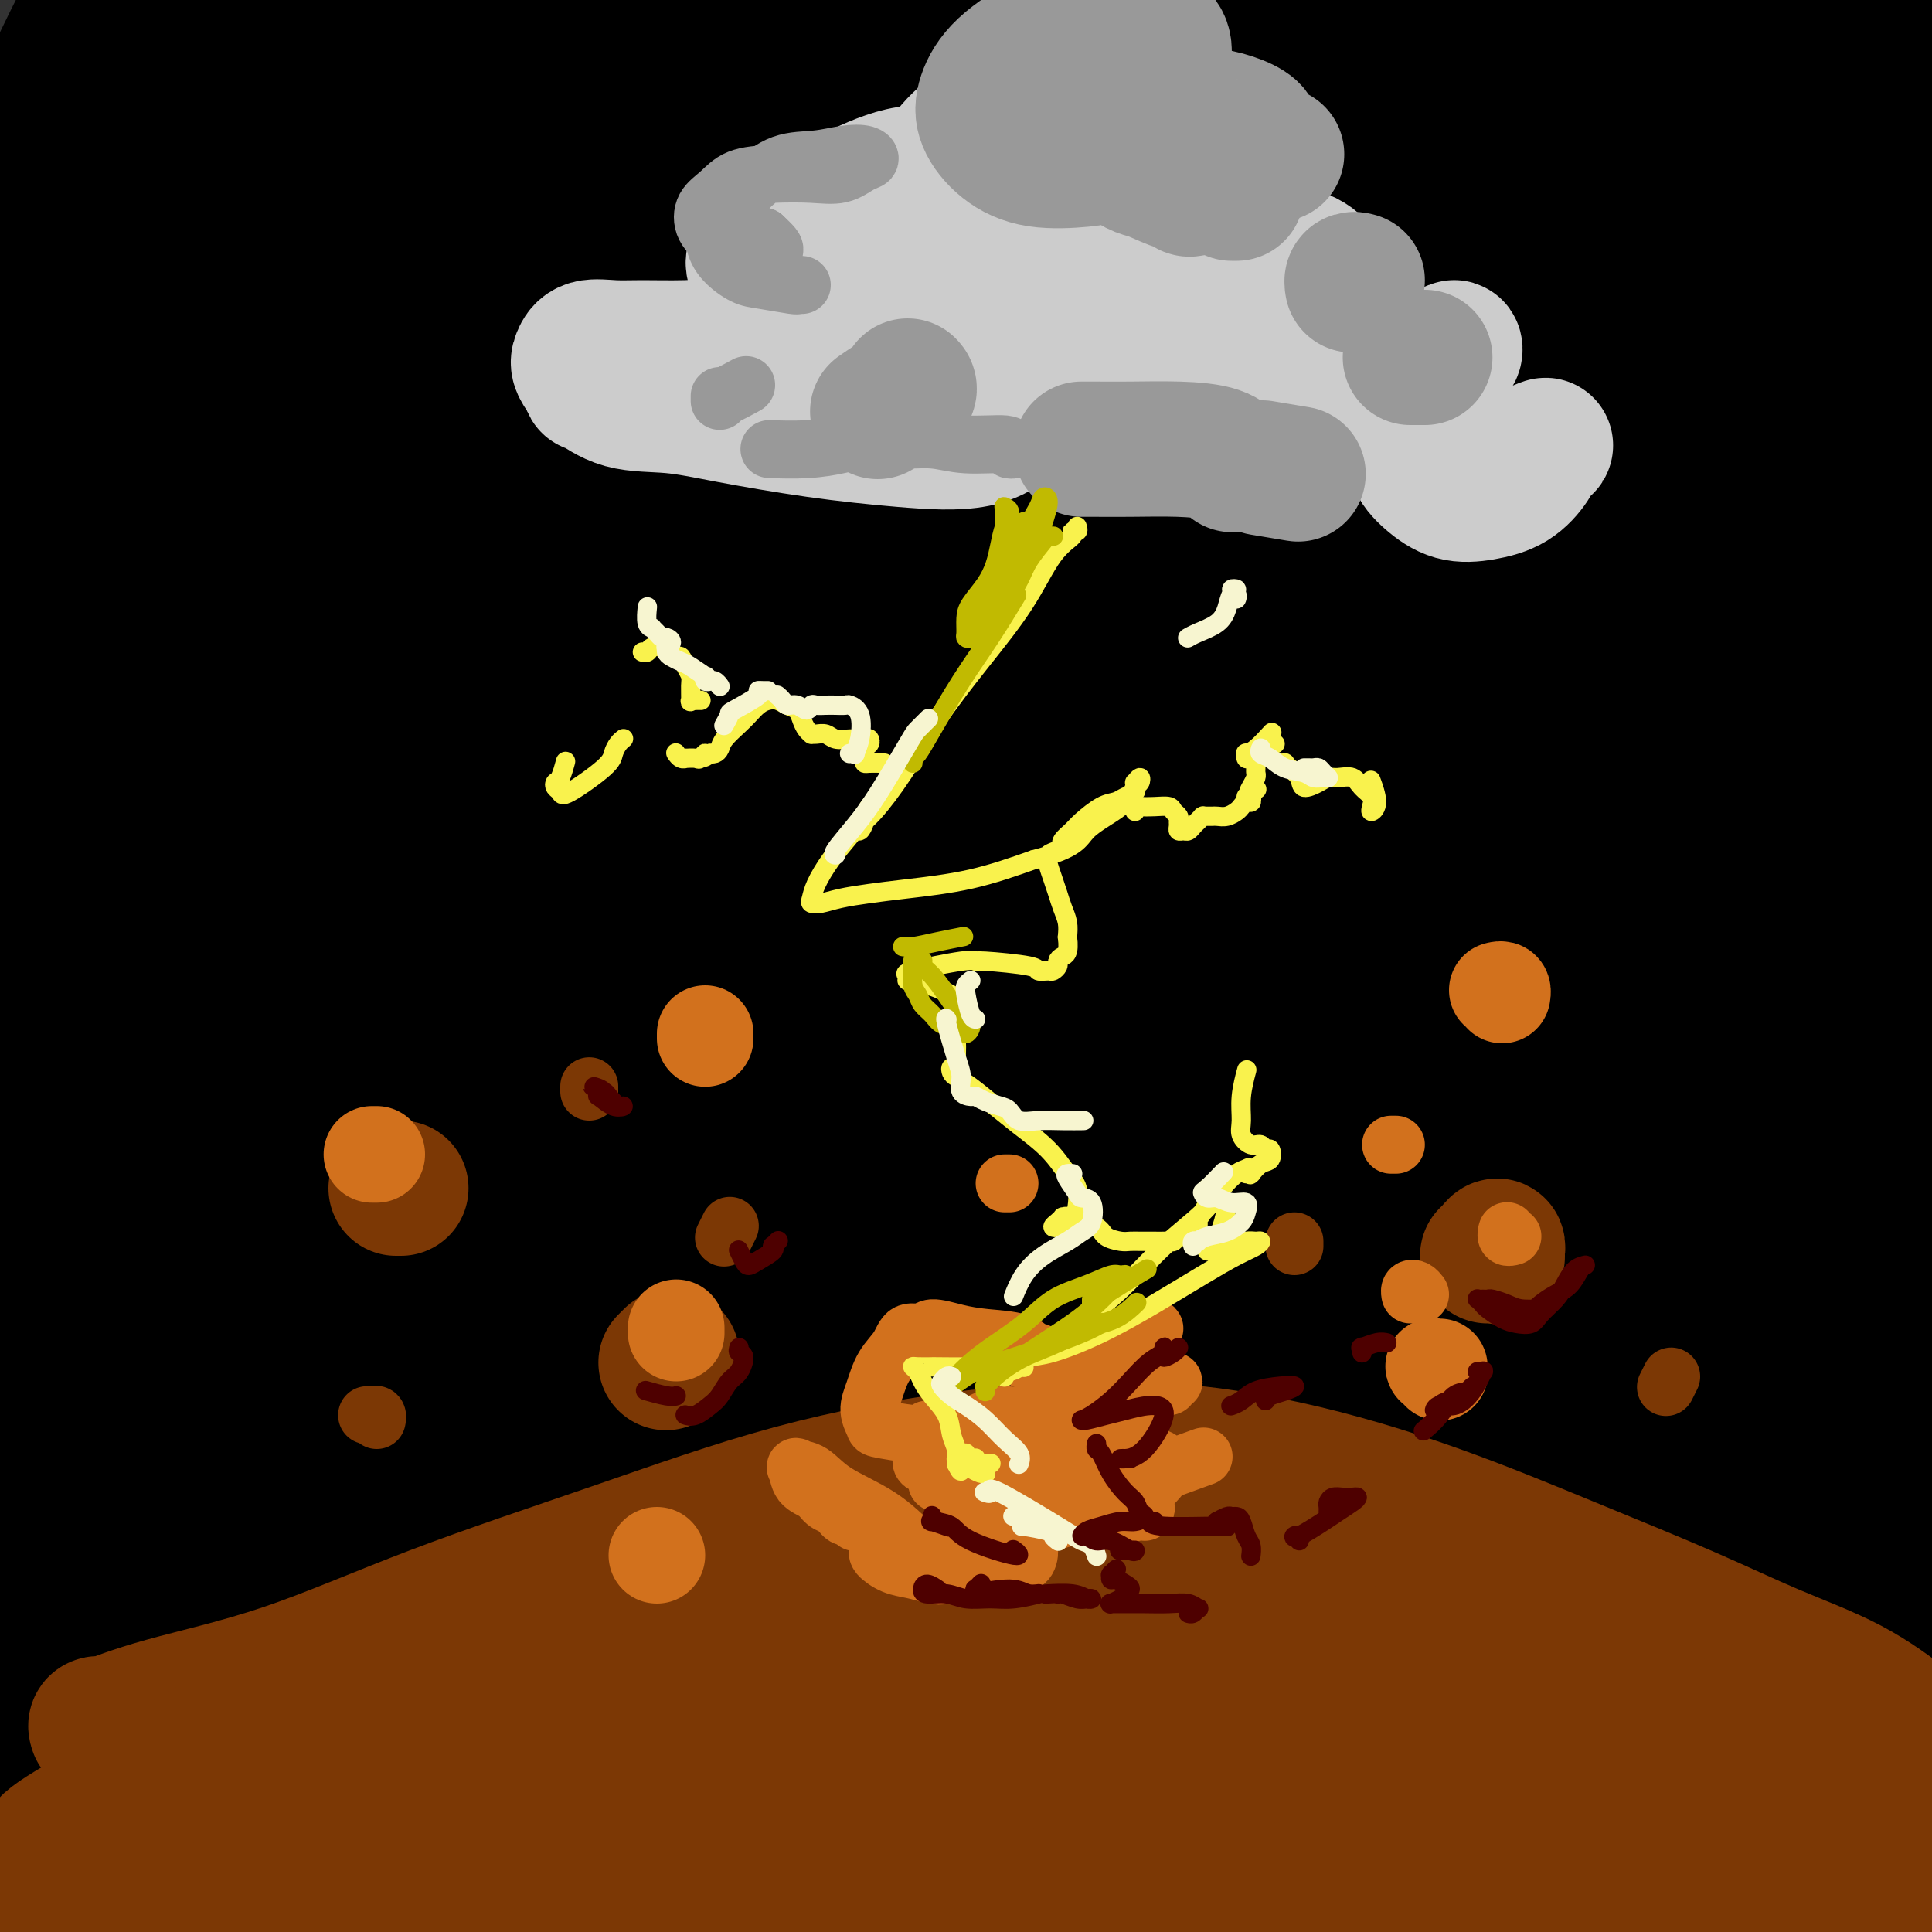 <svg viewBox='0 0 400 400' version='1.1' xmlns='http://www.w3.org/2000/svg' xmlns:xlink='http://www.w3.org/1999/xlink'><rect x="0" y="0" width="400" height="400" fill="#333333" stroke="none"/><g fill='none' stroke='rgb(0,0,0)' stroke-width='28' stroke-linecap='round' stroke-linejoin='round'><path d='M379,368c-0.222,-0.354 -0.445,-0.709 -1,0c-0.555,0.709 -1.444,2.480 -4,6c-2.556,3.520 -6.780,8.787 -11,14c-4.220,5.213 -8.435,10.372 -12,15c-3.565,4.628 -6.480,8.723 -8,11c-1.520,2.277 -1.645,2.734 -2,3c-0.355,0.266 -0.941,0.341 0,-1c0.941,-1.341 3.410,-4.098 6,-7c2.590,-2.902 5.303,-5.949 9,-10c3.697,-4.051 8.379,-9.107 14,-15c5.621,-5.893 12.182,-12.622 17,-18c4.818,-5.378 7.892,-9.405 11,-13c3.108,-3.595 6.251,-6.757 8,-9c1.749,-2.243 2.103,-3.566 2,-4c-0.103,-0.434 -0.664,0.022 -2,1c-1.336,0.978 -3.449,2.479 -6,5c-2.551,2.521 -5.541,6.061 -10,11c-4.459,4.939 -10.388,11.277 -16,18c-5.612,6.723 -10.906,13.830 -16,20c-5.094,6.170 -9.989,11.401 -13,15c-3.011,3.599 -4.138,5.565 -5,7c-0.862,1.435 -1.461,2.339 -1,2c0.461,-0.339 1.980,-1.921 4,-4c2.020,-2.079 4.540,-4.654 9,-8c4.460,-3.346 10.859,-7.464 18,-13c7.141,-5.536 15.024,-12.489 21,-19c5.976,-6.511 10.045,-12.580 14,-18c3.955,-5.420 7.796,-10.190 10,-13c2.204,-2.810 2.773,-3.660 3,-4c0.227,-0.340 0.114,-0.170 0,0'/><path d='M418,340c2.921,-4.662 -3.276,1.183 -8,6c-4.724,4.817 -7.976,8.606 -13,14c-5.024,5.394 -11.819,12.393 -18,20c-6.181,7.607 -11.747,15.823 -17,23c-5.253,7.177 -10.194,13.316 -14,18c-3.806,4.684 -6.479,7.915 -7,9c-0.521,1.085 1.110,0.026 1,0c-0.110,-0.026 -1.960,0.983 6,-5c7.960,-5.983 25.732,-18.957 37,-28c11.268,-9.043 16.034,-14.155 22,-20c5.966,-5.845 13.132,-12.422 18,-17c4.868,-4.578 7.439,-7.156 9,-9c1.561,-1.844 2.112,-2.952 2,-3c-0.112,-0.048 -0.887,0.965 -4,3c-3.113,2.035 -8.563,5.093 -16,11c-7.437,5.907 -16.862,14.665 -26,24c-9.138,9.335 -17.991,19.249 -27,29c-9.009,9.751 -18.175,19.338 -26,27c-7.825,7.662 -14.310,13.397 -18,17c-3.690,3.603 -4.587,5.074 -4,5c0.587,-0.074 2.656,-1.691 7,-6c4.344,-4.309 10.963,-11.309 19,-19c8.037,-7.691 17.492,-16.073 27,-24c9.508,-7.927 19.069,-15.398 28,-23c8.931,-7.602 17.232,-15.333 24,-22c6.768,-6.667 12.001,-12.270 16,-16c3.999,-3.730 6.763,-5.587 7,-6c0.237,-0.413 -2.051,0.620 -5,2c-2.949,1.380 -6.557,3.109 -13,8c-6.443,4.891 -15.722,12.946 -25,21'/><path d='M400,379c-12.653,10.347 -22.785,20.714 -32,30c-9.215,9.286 -17.513,17.489 -25,25c-7.487,7.511 -14.163,14.328 -18,18c-3.837,3.672 -4.834,4.200 -5,4c-0.166,-0.200 0.500,-1.126 3,-4c2.500,-2.874 6.834,-7.696 13,-15c6.166,-7.304 14.163,-17.089 23,-27c8.837,-9.911 18.514,-19.946 27,-30c8.486,-10.054 15.782,-20.126 23,-30c7.218,-9.874 14.358,-19.549 20,-27c5.642,-7.451 9.784,-12.679 10,-14c0.216,-1.321 -3.496,1.264 -10,6c-6.504,4.736 -15.802,11.624 -26,20c-10.198,8.376 -21.298,18.240 -33,29c-11.702,10.760 -24.008,22.417 -36,33c-11.992,10.583 -23.671,20.094 -33,28c-9.329,7.906 -16.309,14.209 -20,18c-3.691,3.791 -4.094,5.070 -4,5c0.094,-0.070 0.686,-1.491 4,-5c3.314,-3.509 9.350,-9.108 18,-18c8.650,-8.892 19.914,-21.077 31,-33c11.086,-11.923 21.992,-23.586 33,-34c11.008,-10.414 22.117,-19.581 32,-29c9.883,-9.419 18.541,-19.091 25,-27c6.459,-7.909 10.720,-14.056 13,-17c2.280,-2.944 2.581,-2.687 1,-2c-1.581,0.687 -5.042,1.803 -12,6c-6.958,4.197 -17.412,11.476 -30,21c-12.588,9.524 -27.311,21.293 -42,34c-14.689,12.707 -29.345,26.354 -44,40'/><path d='M306,384c-20.520,17.677 -28.820,24.868 -38,33c-9.180,8.132 -19.241,17.203 -25,22c-5.759,4.797 -7.217,5.319 -7,5c0.217,-0.319 2.107,-1.480 8,-7c5.893,-5.520 15.788,-15.398 28,-28c12.212,-12.602 26.742,-27.929 41,-43c14.258,-15.071 28.243,-29.888 41,-42c12.757,-12.112 24.285,-21.520 37,-33c12.715,-11.480 26.615,-25.031 31,-30c4.385,-4.969 -0.747,-1.355 -7,3c-6.253,4.355 -13.627,9.452 -27,20c-13.373,10.548 -32.744,26.548 -51,42c-18.256,15.452 -35.396,30.356 -52,45c-16.604,14.644 -32.673,29.028 -46,41c-13.327,11.972 -23.913,21.533 -31,28c-7.087,6.467 -10.673,9.841 -12,11c-1.327,1.159 -0.393,0.103 4,-4c4.393,-4.103 12.245,-11.252 25,-22c12.755,-10.748 30.412,-25.094 48,-41c17.588,-15.906 35.106,-33.372 52,-49c16.894,-15.628 33.164,-29.417 47,-42c13.836,-12.583 25.239,-23.960 34,-32c8.761,-8.040 14.879,-12.743 18,-16c3.121,-3.257 3.243,-5.069 0,-4c-3.243,1.069 -9.853,5.018 -21,13c-11.147,7.982 -26.832,19.998 -45,34c-18.168,14.002 -38.818,29.990 -59,47c-20.182,17.010 -39.895,35.041 -59,52c-19.105,16.959 -37.601,32.845 -51,45c-13.399,12.155 -21.699,20.577 -30,29'/><path d='M159,461c-23.742,21.178 -13.096,11.124 -6,4c7.096,-7.124 10.643,-11.317 20,-21c9.357,-9.683 24.523,-24.856 43,-42c18.477,-17.144 40.265,-36.260 62,-57c21.735,-20.740 43.418,-43.103 62,-60c18.582,-16.897 34.062,-28.329 52,-45c17.938,-16.671 38.335,-38.581 45,-47c6.665,-8.419 -0.403,-3.346 -12,4c-11.597,7.346 -27.724,16.967 -47,31c-19.276,14.033 -41.701,32.480 -65,52c-23.299,19.520 -47.473,40.112 -72,62c-24.527,21.888 -49.407,45.071 -70,65c-20.593,19.929 -36.898,36.605 -49,48c-12.102,11.395 -20.002,17.508 -24,20c-3.998,2.492 -4.095,1.361 2,-6c6.095,-7.361 18.381,-20.952 35,-37c16.619,-16.048 37.569,-34.553 62,-56c24.431,-21.447 52.341,-45.836 78,-70c25.659,-24.164 49.066,-48.104 70,-68c20.934,-19.896 39.394,-35.749 53,-49c13.606,-13.251 22.359,-23.899 27,-30c4.641,-6.101 5.170,-7.656 1,-6c-4.170,1.656 -13.038,6.523 -29,17c-15.962,10.477 -39.016,26.564 -64,46c-24.984,19.436 -51.898,42.221 -80,68c-28.102,25.779 -57.392,54.551 -82,80c-24.608,25.449 -44.534,47.574 -60,63c-15.466,15.426 -26.472,24.153 -33,29c-6.528,4.847 -8.580,5.813 -3,0c5.580,-5.813 18.790,-18.407 32,-31'/><path d='M107,425c15.726,-13.803 39.042,-32.811 65,-54c25.958,-21.189 54.558,-44.557 82,-71c27.442,-26.443 53.726,-55.959 77,-80c23.274,-24.041 43.538,-42.608 59,-58c15.462,-15.392 26.121,-27.609 33,-36c6.879,-8.391 9.978,-12.956 5,-11c-4.978,1.956 -18.031,10.434 -25,12c-6.969,1.566 -7.852,-3.778 -61,46c-53.148,49.778 -158.560,154.679 -203,199c-44.440,44.321 -27.907,28.062 -33,33c-5.093,4.938 -31.810,31.072 -46,45c-14.190,13.928 -15.852,15.652 -15,15c0.852,-0.652 4.220,-3.678 17,-15c12.780,-11.322 34.974,-30.941 60,-52c25.026,-21.059 52.886,-43.559 83,-70c30.114,-26.441 62.484,-56.823 91,-84c28.516,-27.177 53.179,-51.150 74,-71c20.821,-19.850 37.799,-35.577 49,-47c11.201,-11.423 16.625,-18.540 19,-22c2.375,-3.460 1.700,-3.261 -6,1c-7.700,4.261 -22.426,12.584 -44,28c-21.574,15.416 -49.995,37.924 -79,63c-29.005,25.076 -58.595,52.719 -87,83c-28.405,30.281 -55.625,63.201 -80,90c-24.375,26.799 -45.907,47.478 -62,63c-16.093,15.522 -26.749,25.889 -34,32c-7.251,6.111 -11.098,7.968 -6,2c5.098,-5.968 19.142,-19.761 29,-30c9.858,-10.239 15.531,-16.926 37,-39c21.469,-22.074 58.735,-59.537 96,-97'/><path d='M202,300c42.925,-45.055 69.238,-74.691 96,-103c26.762,-28.309 53.972,-55.291 75,-76c21.028,-20.709 35.875,-35.146 47,-46c11.125,-10.854 18.528,-18.124 20,-21c1.472,-2.876 -2.986,-1.358 -13,5c-10.014,6.358 -25.584,17.556 -49,36c-23.416,18.444 -54.676,44.133 -80,65c-25.324,20.867 -44.710,36.913 -96,92c-51.290,55.087 -134.484,149.215 -168,187c-33.516,37.785 -17.356,19.226 -13,15c4.356,-4.226 -3.094,5.881 -1,5c2.094,-0.881 13.732,-12.750 33,-31c19.268,-18.250 46.165,-42.879 75,-70c28.835,-27.121 59.607,-56.733 91,-89c31.393,-32.267 63.405,-67.190 92,-96c28.595,-28.810 53.771,-51.506 75,-71c21.229,-19.494 38.509,-35.787 50,-48c11.491,-12.213 17.191,-20.347 20,-24c2.809,-3.653 2.725,-2.826 -6,2c-8.725,4.826 -26.092,13.651 -49,29c-22.908,15.349 -51.359,37.221 -82,63c-30.641,25.779 -63.474,55.466 -95,88c-31.526,32.534 -61.746,67.915 -88,97c-26.254,29.085 -48.543,51.873 -65,70c-16.457,18.127 -27.082,31.594 -33,40c-5.918,8.406 -7.130,11.750 -2,9c5.130,-2.750 16.602,-11.593 35,-26c18.398,-14.407 43.723,-34.379 72,-58c28.277,-23.621 59.508,-50.892 90,-81c30.492,-30.108 60.246,-63.054 90,-96'/><path d='M323,167c28.678,-29.348 55.373,-54.718 77,-77c21.627,-22.282 38.187,-41.475 50,-56c11.813,-14.525 18.879,-24.383 22,-29c3.121,-4.617 2.296,-3.994 -3,1c-5.296,4.994 -15.062,14.360 -35,32c-19.938,17.640 -50.047,43.556 -82,71c-31.953,27.444 -65.751,56.418 -99,90c-33.249,33.582 -65.949,71.774 -95,103c-29.051,31.226 -54.452,55.487 -75,76c-20.548,20.513 -36.243,37.279 -45,47c-8.757,9.721 -10.574,12.398 -14,16c-3.426,3.602 -8.459,8.128 12,-13c20.459,-21.128 66.410,-67.910 89,-91c22.590,-23.090 21.819,-22.486 39,-41c17.181,-18.514 52.314,-56.144 82,-91c29.686,-34.856 53.924,-66.938 77,-94c23.076,-27.062 44.991,-49.104 63,-69c18.009,-19.896 32.114,-37.646 42,-51c9.886,-13.354 15.554,-22.314 18,-27c2.446,-4.686 1.669,-5.100 -4,-2c-5.669,3.100 -16.229,9.713 -33,24c-16.771,14.287 -39.754,36.249 -64,60c-24.246,23.751 -49.754,49.291 -77,78c-27.246,28.709 -56.229,60.586 -82,92c-25.771,31.414 -48.329,62.364 -68,88c-19.671,25.636 -36.454,45.960 -49,62c-12.546,16.040 -20.856,27.798 -25,35c-4.144,7.202 -4.121,9.848 0,7c4.121,-2.848 12.340,-11.190 27,-26c14.660,-14.810 35.760,-36.089 59,-60c23.240,-23.911 48.620,-50.456 74,-77'/><path d='M204,245c49.025,-53.122 91.588,-104.426 112,-130c20.412,-25.574 18.673,-25.417 29,-37c10.327,-11.583 32.721,-34.907 47,-50c14.279,-15.093 20.443,-21.956 24,-26c3.557,-4.044 4.507,-5.268 0,-2c-4.507,3.268 -14.472,11.029 -30,24c-15.528,12.971 -36.621,31.153 -61,54c-24.379,22.847 -52.044,50.360 -76,76c-23.956,25.640 -44.201,49.408 -80,94c-35.799,44.592 -87.151,110.009 -111,142c-23.849,31.991 -20.194,30.555 -19,32c1.194,1.445 -0.072,5.770 6,1c6.072,-4.770 19.481,-18.633 37,-38c17.519,-19.367 39.149,-44.236 62,-71c22.851,-26.764 46.924,-55.422 72,-86c25.076,-30.578 51.156,-63.075 74,-93c22.844,-29.925 42.452,-57.278 59,-78c16.548,-20.722 30.035,-34.813 39,-44c8.965,-9.187 13.409,-13.471 14,-14c0.591,-0.529 -2.672,2.697 -12,12c-9.328,9.303 -24.721,24.682 -44,43c-19.279,18.318 -42.444,39.574 -69,66c-26.556,26.426 -56.503,58.022 -84,90c-27.497,31.978 -52.543,64.339 -75,92c-22.457,27.661 -42.325,50.623 -58,71c-15.675,20.377 -27.156,38.170 -34,50c-6.844,11.830 -9.051,17.697 -9,19c0.051,1.303 2.360,-1.957 12,-14c9.640,-12.043 26.611,-32.869 41,-51c14.389,-18.131 26.194,-33.565 38,-49'/><path d='M108,328c29.676,-38.084 58.367,-76.293 86,-112c27.633,-35.707 54.206,-68.911 77,-98c22.794,-29.089 41.807,-54.062 56,-73c14.193,-18.938 23.567,-31.839 29,-39c5.433,-7.161 6.927,-8.581 4,-6c-2.927,2.581 -10.274,9.163 -22,20c-11.726,10.837 -27.832,25.928 -48,45c-20.168,19.072 -44.398,42.124 -69,70c-24.602,27.876 -49.576,60.576 -73,90c-23.424,29.424 -45.298,55.571 -64,79c-18.702,23.429 -34.232,44.140 -46,62c-11.768,17.860 -19.774,32.869 -20,37c-0.226,4.131 7.328,-2.615 20,-17c12.672,-14.385 30.462,-36.411 52,-63c21.538,-26.589 46.825,-57.743 72,-89c25.175,-31.257 50.237,-62.617 75,-94c24.763,-31.383 49.228,-62.790 70,-90c20.772,-27.210 37.853,-50.223 51,-66c13.147,-15.777 22.361,-24.317 28,-29c5.639,-4.683 7.703,-5.509 4,-1c-3.703,4.509 -13.175,14.355 -28,29c-14.825,14.645 -35.005,34.091 -59,58c-23.995,23.909 -51.805,52.282 -80,85c-28.195,32.718 -56.774,69.782 -83,102c-26.226,32.218 -50.098,59.591 -70,86c-19.902,26.409 -35.833,51.853 -47,72c-11.167,20.147 -17.571,34.998 -20,42c-2.429,7.002 -0.885,6.154 2,2c2.885,-4.154 7.110,-11.616 19,-29c11.890,-17.384 31.445,-44.692 51,-72'/><path d='M75,329c22.557,-32.350 43.949,-62.725 67,-95c23.051,-32.275 47.760,-66.449 73,-99c25.240,-32.551 51.013,-63.479 73,-91c21.987,-27.521 40.190,-51.635 55,-69c14.810,-17.365 26.226,-27.980 33,-34c6.774,-6.020 8.906,-7.444 8,-6c-0.906,1.444 -4.849,5.757 -17,18c-12.151,12.243 -32.512,32.416 -49,47c-16.488,14.584 -29.105,23.579 -72,72c-42.895,48.421 -116.067,136.267 -155,185c-38.933,48.733 -43.626,58.353 -55,80c-11.374,21.647 -29.428,55.320 -36,70c-6.572,14.680 -1.663,10.365 1,7c2.663,-3.365 3.081,-5.780 9,-15c5.919,-9.220 17.338,-25.243 35,-49c17.662,-23.757 41.565,-55.247 66,-87c24.435,-31.753 49.400,-63.770 74,-95c24.600,-31.230 48.834,-61.672 71,-90c22.166,-28.328 42.262,-54.543 58,-75c15.738,-20.457 27.116,-35.158 34,-44c6.884,-8.842 9.275,-11.826 8,-10c-1.275,1.826 -6.215,8.461 -17,19c-10.785,10.539 -27.415,24.980 -47,43c-19.585,18.020 -42.126,39.617 -66,67c-23.874,27.383 -49.081,60.552 -73,90c-23.919,29.448 -46.550,55.175 -66,80c-19.450,24.825 -35.719,48.747 -48,68c-12.281,19.253 -20.576,33.837 -25,43c-4.424,9.163 -4.978,12.904 -4,13c0.978,0.096 3.489,-3.452 6,-7'/><path d='M16,365c4.659,-5.768 13.305,-16.690 25,-34c11.695,-17.310 26.437,-41.010 47,-70c20.563,-28.990 46.945,-63.270 71,-95c24.055,-31.730 45.782,-60.910 65,-86c19.218,-25.090 35.926,-46.088 48,-61c12.074,-14.912 19.516,-23.736 24,-29c4.484,-5.264 6.012,-6.967 1,-1c-5.012,5.967 -16.565,19.604 -23,25c-6.435,5.396 -7.753,2.553 -48,53c-40.247,50.447 -119.423,154.186 -153,198c-33.577,43.814 -21.554,27.703 -25,35c-3.446,7.297 -22.361,38.002 -32,55c-9.639,16.998 -10.001,20.289 -10,22c0.001,1.711 0.366,1.841 3,-4c2.634,-5.841 7.539,-17.653 20,-38c12.461,-20.347 32.480,-49.227 54,-80c21.520,-30.773 44.542,-63.438 66,-93c21.458,-29.562 41.353,-56.021 59,-79c17.647,-22.979 33.048,-42.478 45,-57c11.952,-14.522 20.457,-24.069 25,-29c4.543,-4.931 5.125,-5.248 2,-2c-3.125,3.248 -9.958,10.061 -21,21c-11.042,10.939 -26.292,26.005 -44,47c-17.708,20.995 -37.875,47.917 -58,73c-20.125,25.083 -40.210,48.325 -59,71c-18.790,22.675 -36.286,44.783 -50,64c-13.714,19.217 -23.645,35.543 -30,46c-6.355,10.457 -9.134,15.046 -10,17c-0.866,1.954 0.181,1.273 4,-5c3.819,-6.273 10.409,-18.136 17,-30'/><path d='M29,299c12.873,-18.178 34.554,-46.124 58,-75c23.446,-28.876 48.657,-58.681 73,-87c24.343,-28.319 47.819,-55.151 68,-78c20.181,-22.849 37.068,-41.713 50,-56c12.932,-14.287 21.910,-23.996 26,-28c4.090,-4.004 3.290,-2.303 2,-1c-1.290,1.303 -3.072,2.209 -23,22c-19.928,19.791 -58.002,58.466 -77,79c-18.998,20.534 -18.918,22.926 -33,40c-14.082,17.074 -42.325,48.831 -65,75c-22.675,26.169 -39.781,46.749 -54,65c-14.219,18.251 -25.552,34.171 -33,45c-7.448,10.829 -11.013,16.565 -12,18c-0.987,1.435 0.602,-1.431 5,-8c4.398,-6.569 11.603,-16.842 24,-33c12.397,-16.158 29.986,-38.201 50,-62c20.014,-23.799 42.451,-49.352 63,-73c20.549,-23.648 39.208,-45.389 56,-65c16.792,-19.611 31.715,-37.092 43,-50c11.285,-12.908 18.932,-21.241 23,-26c4.068,-4.759 4.558,-5.942 2,-4c-2.558,1.942 -8.163,7.010 -20,17c-11.837,9.990 -29.906,24.902 -48,44c-18.094,19.098 -36.214,42.381 -56,64c-19.786,21.619 -41.236,41.574 -60,62c-18.764,20.426 -34.840,41.324 -48,60c-13.160,18.676 -23.405,35.129 -29,45c-5.595,9.871 -6.541,13.161 -7,15c-0.459,1.839 -0.431,2.226 6,-7c6.431,-9.226 19.266,-28.065 28,-41c8.734,-12.935 13.367,-19.968 18,-27'/><path d='M59,229c22.360,-28.546 52.259,-62.411 81,-94c28.741,-31.589 56.325,-60.901 79,-85c22.675,-24.099 40.442,-42.985 53,-56c12.558,-13.015 19.906,-20.160 23,-23c3.094,-2.840 1.933,-1.374 -2,2c-3.933,3.374 -10.638,8.655 -21,18c-10.362,9.345 -24.382,22.753 -41,39c-16.618,16.247 -35.833,35.331 -55,56c-19.167,20.669 -38.286,42.921 -56,62c-17.714,19.079 -34.022,34.985 -48,49c-13.978,14.015 -25.625,26.138 -32,33c-6.375,6.862 -7.476,8.462 -11,12c-3.524,3.538 -9.471,9.013 3,-3c12.471,-12.013 43.359,-41.514 68,-65c24.641,-23.486 43.037,-40.959 63,-61c19.963,-20.041 41.495,-42.652 61,-63c19.505,-20.348 36.983,-38.433 51,-53c14.017,-14.567 24.573,-25.616 31,-32c6.427,-6.384 8.725,-8.103 7,-6c-1.725,2.103 -7.472,8.028 -17,17c-9.528,8.972 -22.839,20.993 -40,37c-17.161,16.007 -38.174,36.002 -59,59c-20.826,22.998 -41.464,49.000 -62,72c-20.536,23.000 -40.970,42.998 -58,62c-17.030,19.002 -30.656,37.008 -41,52c-10.344,14.992 -17.407,26.970 -21,33c-3.593,6.030 -3.716,6.111 -3,5c0.716,-1.111 2.270,-3.415 10,-12c7.730,-8.585 21.637,-23.453 38,-43c16.363,-19.547 35.181,-43.774 54,-68'/><path d='M114,173c26.568,-32.247 41.988,-51.366 59,-72c17.012,-20.634 35.616,-42.784 51,-61c15.384,-18.216 27.548,-32.498 35,-41c7.452,-8.502 10.192,-11.225 11,-12c0.808,-0.775 -0.317,0.399 -6,6c-5.683,5.601 -15.923,15.630 -31,32c-15.077,16.370 -34.992,39.081 -51,58c-16.008,18.919 -28.111,34.047 -56,69c-27.889,34.953 -71.566,89.730 -95,124c-23.434,34.270 -26.626,48.032 -28,57c-1.374,8.968 -0.929,13.144 0,15c0.929,1.856 2.343,1.394 5,-4c2.657,-5.394 6.557,-15.719 16,-30c9.443,-14.281 24.430,-32.516 41,-55c16.570,-22.484 34.724,-49.216 53,-75c18.276,-25.784 36.672,-50.618 53,-72c16.328,-21.382 30.586,-39.310 41,-52c10.414,-12.690 16.985,-20.142 21,-24c4.015,-3.858 5.476,-4.122 3,-1c-2.476,3.122 -8.887,9.629 -19,21c-10.113,11.371 -23.928,27.605 -39,47c-15.072,19.395 -31.401,41.949 -49,63c-17.599,21.051 -36.468,40.597 -53,60c-16.532,19.403 -30.725,38.663 -44,61c-13.275,22.337 -25.630,47.751 -31,63c-5.370,15.249 -3.754,20.332 -3,24c0.754,3.668 0.645,5.921 1,7c0.355,1.079 1.172,0.983 2,0c0.828,-0.983 1.665,-2.852 3,-6c1.335,-3.148 3.167,-7.574 5,-12'/><path d='M9,363c2.824,-6.641 4.885,-14.245 8,-23c3.115,-8.755 7.285,-18.662 11,-28c3.715,-9.338 6.976,-18.106 11,-27c4.024,-8.894 8.810,-17.915 14,-28c5.190,-10.085 10.783,-21.234 17,-32c6.217,-10.766 13.059,-21.150 19,-31c5.941,-9.850 10.980,-19.165 15,-26c4.020,-6.835 7.020,-11.191 8,-13c0.980,-1.809 -0.061,-1.072 1,-2c1.061,-0.928 4.222,-3.520 -6,8c-10.222,11.520 -33.828,37.153 -48,55c-14.172,17.847 -18.910,27.910 -27,44c-8.090,16.090 -19.532,38.209 -25,52c-5.468,13.791 -4.961,19.256 -5,23c-0.039,3.744 -0.625,5.767 -1,7c-0.375,1.233 -0.540,1.674 2,-7c2.540,-8.674 7.784,-26.465 18,-48c10.216,-21.535 25.405,-46.813 45,-74c19.595,-27.187 43.598,-56.282 67,-82c23.402,-25.718 46.204,-48.059 66,-67c19.796,-18.941 36.586,-34.483 50,-47c13.414,-12.517 23.450,-22.011 29,-27c5.550,-4.989 6.613,-5.474 5,-4c-1.613,1.474 -5.902,4.906 -15,12c-9.098,7.094 -23.006,17.849 -40,34c-16.994,16.151 -37.073,37.698 -58,59c-20.927,21.302 -42.702,42.359 -63,62c-20.298,19.641 -39.119,37.865 -56,56c-16.881,18.135 -31.823,36.181 -41,51c-9.177,14.819 -12.588,26.409 -16,38'/><path d='M-6,298c-2.405,7.343 -0.416,6.700 1,7c1.416,0.300 2.260,1.543 4,-3c1.740,-4.543 4.375,-14.872 17,-35c12.625,-20.128 35.240,-50.055 60,-80c24.760,-29.945 51.666,-59.909 77,-86c25.334,-26.091 49.095,-48.309 68,-66c18.905,-17.691 32.955,-30.855 47,-43c14.045,-12.145 28.085,-23.270 20,-16c-8.085,7.270 -38.295,32.934 -54,46c-15.705,13.066 -16.904,13.535 -30,27c-13.096,13.465 -38.088,39.927 -61,62c-22.912,22.073 -43.743,39.758 -62,57c-18.257,17.242 -33.939,34.041 -48,53c-14.061,18.959 -26.501,40.079 -32,50c-5.499,9.921 -4.058,8.645 -3,9c1.058,0.355 1.732,2.343 3,0c1.268,-2.343 3.130,-9.017 11,-22c7.870,-12.983 21.747,-32.274 40,-56c18.253,-23.726 40.881,-51.889 62,-77c21.119,-25.111 40.730,-47.172 58,-66c17.270,-18.828 32.198,-34.422 43,-46c10.802,-11.578 17.479,-19.141 21,-23c3.521,-3.859 3.887,-4.014 2,-3c-1.887,1.014 -6.026,3.196 -16,12c-9.974,8.804 -25.781,24.231 -43,42c-17.219,17.769 -35.849,37.880 -55,57c-19.151,19.120 -38.824,37.249 -57,57c-18.176,19.751 -34.855,41.125 -47,61c-12.145,19.875 -19.756,38.250 -23,47c-3.244,8.750 -2.122,7.875 -1,7'/><path d='M-4,270c-3.164,7.630 0.925,-0.296 6,-12c5.075,-11.704 11.137,-27.186 25,-48c13.863,-20.814 35.529,-46.959 60,-73c24.471,-26.041 51.748,-51.978 76,-74c24.252,-22.022 45.481,-40.127 63,-55c17.519,-14.873 31.329,-26.512 36,-31c4.671,-4.488 0.204,-1.825 -5,2c-5.204,3.825 -11.146,8.813 -16,13c-4.854,4.187 -8.622,7.572 -22,20c-13.378,12.428 -36.366,33.900 -58,54c-21.634,20.100 -41.913,38.829 -61,57c-19.087,18.171 -36.983,35.784 -53,54c-16.017,18.216 -30.155,37.033 -37,48c-6.845,10.967 -6.396,14.082 -6,16c0.396,1.918 0.739,2.638 3,-1c2.261,-3.638 6.440,-11.633 18,-26c11.560,-14.367 30.501,-35.105 51,-57c20.499,-21.895 42.555,-44.946 63,-66c20.445,-21.054 39.280,-40.112 54,-55c14.720,-14.888 25.324,-25.606 32,-33c6.676,-7.394 9.423,-11.462 9,-12c-0.423,-0.538 -4.015,2.456 -12,8c-7.985,5.544 -20.364,13.638 -34,26c-13.636,12.362 -28.529,28.994 -46,45c-17.471,16.006 -37.521,31.388 -55,48c-17.479,16.612 -32.388,34.454 -48,56c-15.612,21.546 -31.927,46.796 -39,60c-7.073,13.204 -4.904,14.363 -4,16c0.904,1.637 0.544,3.754 3,-1c2.456,-4.754 7.728,-16.377 13,-28'/><path d='M12,221c9.698,-15.256 25.944,-38.894 44,-63c18.056,-24.106 37.921,-48.678 57,-71c19.079,-22.322 37.372,-42.394 53,-58c15.628,-15.606 28.592,-26.747 37,-34c8.408,-7.253 12.262,-10.617 13,-11c0.738,-0.383 -1.640,2.215 -9,8c-7.360,5.785 -19.703,14.757 -33,27c-13.297,12.243 -27.549,27.756 -44,43c-16.451,15.244 -35.100,30.220 -51,45c-15.900,14.780 -29.051,29.365 -43,50c-13.949,20.635 -28.695,47.322 -34,57c-5.305,9.678 -1.169,2.349 4,-6c5.169,-8.349 11.371,-17.717 25,-35c13.629,-17.283 34.686,-42.481 56,-66c21.314,-23.519 42.885,-45.358 62,-64c19.115,-18.642 35.774,-34.086 49,-46c13.226,-11.914 23.019,-20.299 28,-25c4.981,-4.701 5.148,-5.717 2,-4c-3.148,1.717 -9.612,6.166 -20,15c-10.388,8.834 -24.699,22.052 -41,36c-16.301,13.948 -34.592,28.626 -53,44c-18.408,15.374 -36.931,31.443 -54,49c-17.069,17.557 -32.683,36.601 -43,52c-10.317,15.399 -15.339,27.152 -17,33c-1.661,5.848 0.037,5.791 1,4c0.963,-1.791 1.192,-5.317 8,-15c6.808,-9.683 20.196,-25.523 37,-44c16.804,-18.477 37.024,-39.590 57,-59c19.976,-19.410 39.707,-37.117 55,-51c15.293,-13.883 26.146,-23.941 37,-34'/><path d='M195,-2c17.023,-15.559 13.582,-11.955 12,-11c-1.582,0.955 -1.305,-0.739 -7,3c-5.695,3.739 -17.361,12.910 -31,24c-13.639,11.090 -29.252,24.098 -46,37c-16.748,12.902 -34.631,25.696 -51,40c-16.369,14.304 -31.223,30.116 -42,44c-10.777,13.884 -17.476,25.839 -23,35c-5.524,9.161 -9.873,15.527 -4,7c5.873,-8.527 21.967,-31.948 38,-51c16.033,-19.052 32.006,-33.733 48,-50c15.994,-16.267 32.009,-34.118 45,-48c12.991,-13.882 22.958,-23.795 29,-30c6.042,-6.205 8.158,-8.702 8,-9c-0.158,-0.298 -2.589,1.603 -9,7c-6.411,5.397 -16.800,14.290 -30,24c-13.200,9.710 -29.211,20.235 -44,32c-14.789,11.765 -28.356,24.768 -43,41c-14.644,16.232 -30.363,35.691 -38,47c-7.637,11.309 -7.190,14.468 -7,17c0.190,2.532 0.124,4.436 2,0c1.876,-4.436 5.694,-15.213 15,-28c9.306,-12.787 24.101,-27.583 40,-44c15.899,-16.417 32.902,-34.455 49,-50c16.098,-15.545 31.292,-28.595 42,-38c10.708,-9.405 16.930,-15.163 20,-18c3.070,-2.837 2.988,-2.752 0,0c-2.988,2.752 -8.883,8.171 -19,16c-10.117,7.829 -24.454,18.069 -40,29c-15.546,10.931 -32.299,22.552 -47,36c-14.701,13.448 -27.351,28.724 -40,44'/><path d='M22,104c-10.649,13.823 -17.271,26.381 -20,33c-2.729,6.619 -1.565,7.298 -1,7c0.565,-0.298 0.532,-1.575 5,-9c4.468,-7.425 13.437,-20.999 25,-35c11.563,-14.001 25.720,-28.431 39,-42c13.280,-13.569 25.682,-26.278 36,-37c10.318,-10.722 18.552,-19.459 22,-23c3.448,-3.541 2.111,-1.887 0,0c-2.111,1.887 -4.995,4.008 -12,8c-7.005,3.992 -18.130,9.855 -31,19c-12.870,9.145 -27.485,21.572 -40,34c-12.515,12.428 -22.931,24.856 -31,39c-8.069,14.144 -13.790,30.005 -16,35c-2.210,4.995 -0.909,-0.874 3,-10c3.909,-9.126 10.425,-21.507 21,-36c10.575,-14.493 25.208,-31.096 39,-46c13.792,-14.904 26.741,-28.107 36,-38c9.259,-9.893 14.827,-16.475 17,-20c2.173,-3.525 0.950,-3.991 -1,-3c-1.950,0.991 -4.627,3.441 -11,8c-6.373,4.559 -16.443,11.227 -27,20c-10.557,8.773 -21.602,19.649 -32,31c-10.398,11.351 -20.150,23.176 -27,33c-6.850,9.824 -10.798,17.649 -13,22c-2.202,4.351 -2.659,5.230 -2,4c0.659,-1.230 2.433,-4.567 7,-12c4.567,-7.433 11.925,-18.961 21,-30c9.075,-11.039 19.866,-21.587 29,-31c9.134,-9.413 16.610,-17.689 21,-23c4.390,-5.311 5.695,-7.655 7,-10'/><path d='M86,-8c8.408,-10.238 0.927,-3.833 -5,0c-5.927,3.833 -10.301,5.095 -17,9c-6.699,3.905 -15.725,10.452 -25,20c-9.275,9.548 -18.800,22.098 -25,31c-6.200,8.902 -9.076,14.156 -11,18c-1.924,3.844 -2.896,6.279 -3,7c-0.104,0.721 0.659,-0.272 0,-1c-0.659,-0.728 -2.741,-1.190 5,-15c7.741,-13.810 25.305,-40.968 34,-54c8.695,-13.032 8.523,-11.937 9,-12c0.477,-0.063 1.605,-1.284 1,-1c-0.605,0.284 -2.944,2.073 -6,5c-3.056,2.927 -6.829,6.993 -12,14c-5.171,7.007 -11.739,16.956 -16,24c-4.261,7.044 -6.215,11.183 -8,15c-1.785,3.817 -3.400,7.312 -4,9c-0.600,1.688 -0.184,1.570 0,0c0.184,-1.570 0.137,-4.591 1,-8c0.863,-3.409 2.636,-7.207 5,-14c2.364,-6.793 5.318,-16.580 8,-24c2.682,-7.420 5.092,-12.473 6,-16c0.908,-3.527 0.312,-5.528 0,-6c-0.312,-0.472 -0.341,0.585 -1,2c-0.659,1.415 -1.947,3.189 -4,7c-2.053,3.811 -4.872,9.660 -6,12c-1.128,2.340 -0.564,1.170 0,0'/></g>
<g fill='none' stroke='rgb(124,56,5)' stroke-width='28' stroke-linecap='round' stroke-linejoin='round'><path d='M20,358c-0.140,-0.400 -0.279,-0.800 0,-1c0.279,-0.200 0.977,-0.200 1,0c0.023,0.200 -0.628,0.601 1,0c1.628,-0.601 5.536,-2.203 12,-4c6.464,-1.797 15.485,-3.790 25,-7c9.515,-3.210 19.526,-7.637 31,-12c11.474,-4.363 24.412,-8.663 37,-13c12.588,-4.337 24.828,-8.710 37,-12c12.172,-3.290 24.277,-5.497 36,-7c11.723,-1.503 23.065,-2.302 34,-2c10.935,0.302 21.463,1.706 32,4c10.537,2.294 21.083,5.478 31,9c9.917,3.522 19.206,7.382 28,11c8.794,3.618 17.092,6.996 24,10c6.908,3.004 12.425,5.635 18,8c5.575,2.365 11.206,4.464 16,7c4.794,2.536 8.751,5.510 12,8c3.249,2.490 5.792,4.494 8,7c2.208,2.506 4.083,5.512 6,8c1.917,2.488 3.877,4.459 6,7c2.123,2.541 4.407,5.654 6,8c1.593,2.346 2.493,3.925 3,5c0.507,1.075 0.620,1.644 1,2c0.380,0.356 1.026,0.498 1,0c-0.026,-0.498 -0.725,-1.638 -1,-2c-0.275,-0.362 -0.126,0.052 0,0c0.126,-0.052 0.230,-0.571 0,-1c-0.230,-0.429 -0.793,-0.769 -1,-1c-0.207,-0.231 -0.059,-0.352 -1,-1c-0.941,-0.648 -2.970,-1.824 -5,-3'/><path d='M418,386c-2.175,-2.138 -3.614,-3.482 -6,-5c-2.386,-1.518 -5.719,-3.210 -9,-5c-3.281,-1.790 -6.511,-3.677 -11,-6c-4.489,-2.323 -10.239,-5.081 -16,-8c-5.761,-2.919 -11.534,-5.999 -18,-9c-6.466,-3.001 -13.626,-5.924 -21,-9c-7.374,-3.076 -14.963,-6.305 -23,-9c-8.037,-2.695 -16.522,-4.856 -25,-7c-8.478,-2.144 -16.948,-4.269 -25,-6c-8.052,-1.731 -15.685,-3.067 -28,-4c-12.315,-0.933 -29.313,-1.464 -47,0c-17.687,1.464 -36.062,4.924 -49,8c-12.938,3.076 -20.437,5.769 -30,9c-9.563,3.231 -21.189,7.002 -32,11c-10.811,3.998 -20.808,8.224 -30,13c-9.192,4.776 -17.580,10.104 -24,14c-6.420,3.896 -10.872,6.362 -13,8c-2.128,1.638 -1.931,2.449 -2,3c-0.069,0.551 -0.404,0.843 0,1c0.404,0.157 1.548,0.178 3,0c1.452,-0.178 3.214,-0.554 6,-1c2.786,-0.446 6.598,-0.960 13,-2c6.402,-1.040 15.395,-2.605 26,-5c10.605,-2.395 22.822,-5.620 36,-8c13.178,-2.380 27.316,-3.915 42,-5c14.684,-1.085 29.912,-1.719 45,-2c15.088,-0.281 30.034,-0.209 46,0c15.966,0.209 32.952,0.556 50,2c17.048,1.444 34.156,3.984 49,7c14.844,3.016 27.422,6.508 40,10'/><path d='M365,381c19.637,4.761 24.231,8.165 30,11c5.769,2.835 12.715,5.102 17,7c4.285,1.898 5.910,3.427 7,4c1.090,0.573 1.645,0.190 1,0c-0.645,-0.190 -2.490,-0.186 -7,-1c-4.510,-0.814 -11.685,-2.447 -16,-4c-4.315,-1.553 -5.769,-3.025 -27,-8c-21.231,-4.975 -62.237,-13.453 -87,-18c-24.763,-4.547 -33.282,-5.164 -47,-6c-13.718,-0.836 -32.637,-1.892 -50,-2c-17.363,-0.108 -33.172,0.732 -48,2c-14.828,1.268 -28.675,2.964 -42,5c-13.325,2.036 -26.127,4.412 -37,7c-10.873,2.588 -19.818,5.389 -27,8c-7.182,2.611 -12.602,5.033 -16,7c-3.398,1.967 -4.773,3.480 -5,4c-0.227,0.520 0.695,0.046 2,0c1.305,-0.046 2.992,0.337 7,0c4.008,-0.337 10.337,-1.394 20,-3c9.663,-1.606 22.660,-3.760 36,-6c13.340,-2.240 27.023,-4.564 42,-7c14.977,-2.436 31.250,-4.983 47,-7c15.750,-2.017 30.978,-3.503 46,-4c15.022,-0.497 29.838,-0.006 44,0c14.162,0.006 27.671,-0.472 40,0c12.329,0.472 23.478,1.894 33,3c9.522,1.106 17.418,1.894 24,3c6.582,1.106 11.849,2.528 15,3c3.151,0.472 4.186,-0.008 5,0c0.814,0.008 1.407,0.504 2,1'/><path d='M374,380c11.182,1.302 -0.364,-0.442 -5,-1c-4.636,-0.558 -2.362,0.070 -4,0c-1.638,-0.070 -7.187,-0.839 -15,-2c-7.813,-1.161 -17.889,-2.715 -29,-4c-11.111,-1.285 -23.256,-2.300 -36,-3c-12.744,-0.700 -26.085,-1.085 -40,-1c-13.915,0.085 -28.403,0.639 -43,1c-14.597,0.361 -29.303,0.528 -43,1c-13.697,0.472 -26.384,1.247 -36,2c-9.616,0.753 -16.161,1.483 -25,2c-8.839,0.517 -19.972,0.822 -24,1c-4.028,0.178 -0.953,0.228 1,0c1.953,-0.228 2.782,-0.733 6,-1c3.218,-0.267 8.823,-0.294 18,-1c9.177,-0.706 21.925,-2.091 36,-3c14.075,-0.909 29.477,-1.343 45,-2c15.523,-0.657 31.167,-1.538 46,-2c14.833,-0.462 28.854,-0.505 42,-1c13.146,-0.495 25.418,-1.442 36,-2c10.582,-0.558 19.473,-0.726 26,-2c6.527,-1.274 10.691,-3.655 13,-5c2.309,-1.345 2.764,-1.653 2,-2c-0.764,-0.347 -2.747,-0.733 -7,-2c-4.253,-1.267 -10.777,-3.414 -18,-5c-7.223,-1.586 -15.144,-2.612 -25,-4c-9.856,-1.388 -21.646,-3.140 -34,-4c-12.354,-0.860 -25.270,-0.828 -40,0c-14.730,0.828 -31.273,2.454 -46,4c-14.727,1.546 -27.636,3.013 -39,5c-11.364,1.987 -21.182,4.493 -31,7'/><path d='M105,356c-8.847,2.033 -15.465,3.616 -20,5c-4.535,1.384 -6.989,2.571 -8,3c-1.011,0.429 -0.580,0.102 1,0c1.580,-0.102 4.307,0.023 9,0c4.693,-0.023 11.351,-0.192 22,0c10.649,0.192 25.289,0.746 40,1c14.711,0.254 29.494,0.210 45,0c15.506,-0.210 31.736,-0.584 47,-1c15.264,-0.416 29.563,-0.872 42,-1c12.437,-0.128 23.014,0.074 29,0c5.986,-0.074 7.382,-0.424 11,0c3.618,0.424 9.459,1.621 -1,0c-10.459,-1.621 -37.219,-6.060 -50,-8c-12.781,-1.940 -11.582,-1.382 -18,-2c-6.418,-0.618 -20.454,-2.414 -41,-3c-20.546,-0.586 -47.604,0.036 -65,1c-17.396,0.964 -25.130,2.269 -34,4c-8.870,1.731 -18.876,3.888 -27,6c-8.124,2.112 -14.367,4.180 -19,7c-4.633,2.820 -7.655,6.391 -10,9c-2.345,2.609 -4.011,4.254 -4,6c0.011,1.746 1.700,3.591 5,5c3.300,1.409 8.213,2.382 15,3c6.787,0.618 15.450,0.883 27,1c11.550,0.117 25.987,0.087 40,0c14.013,-0.087 27.601,-0.229 41,0c13.399,0.229 26.607,0.831 39,1c12.393,0.169 23.969,-0.095 34,0c10.031,0.095 18.515,0.547 27,1'/><path d='M282,394c35.472,0.159 20.152,-0.944 17,-1c-3.152,-0.056 5.866,0.934 10,1c4.134,0.066 3.386,-0.793 3,-1c-0.386,-0.207 -0.410,0.238 -1,0c-0.590,-0.238 -1.747,-1.158 -3,-1c-1.253,0.158 -2.603,1.394 -5,2c-2.397,0.606 -5.841,0.581 -11,1c-5.159,0.419 -12.033,1.281 -21,2c-8.967,0.719 -20.026,1.293 -32,2c-11.974,0.707 -24.863,1.546 -35,2c-10.137,0.454 -17.521,0.524 -33,0c-15.479,-0.524 -39.052,-1.643 -49,-2c-9.948,-0.357 -6.272,0.049 -8,0c-1.728,-0.049 -8.860,-0.552 -14,-1c-5.140,-0.448 -8.288,-0.841 -10,-1c-1.712,-0.159 -1.986,-0.084 -2,0c-0.014,0.084 0.234,0.178 1,0c0.766,-0.178 2.050,-0.626 5,-1c2.950,-0.374 7.567,-0.673 14,-1c6.433,-0.327 14.681,-0.683 26,0c11.319,0.683 25.710,2.403 39,4c13.290,1.597 25.480,3.070 39,4c13.520,0.930 28.370,1.317 43,1c14.630,-0.317 29.039,-1.339 41,-3c11.961,-1.661 21.472,-3.962 29,-6c7.528,-2.038 13.072,-3.814 16,-5c2.928,-1.186 3.238,-1.782 3,-2c-0.238,-0.218 -1.026,-0.059 -3,0c-1.974,0.059 -5.136,0.017 -10,0c-4.864,-0.017 -11.432,-0.008 -18,0'/><path d='M313,388c-9.572,0.393 -18.001,1.376 -27,2c-8.999,0.624 -18.568,0.890 -27,2c-8.432,1.110 -15.729,3.063 -20,4c-4.271,0.937 -5.517,0.856 -6,1c-0.483,0.144 -0.202,0.513 2,1c2.202,0.487 6.327,1.093 14,2c7.673,0.907 18.896,2.114 28,3c9.104,0.886 16.089,1.450 33,1c16.911,-0.450 43.747,-1.914 55,-3c11.253,-1.086 6.921,-1.792 5,-2c-1.921,-0.208 -1.433,0.084 -2,0c-0.567,-0.084 -2.191,-0.545 -5,-1c-2.809,-0.455 -6.805,-0.906 -11,-1c-4.195,-0.094 -8.591,0.167 -16,0c-7.409,-0.167 -17.831,-0.762 -22,-1c-4.169,-0.238 -2.084,-0.119 0,0'/><path d='M310,260c-0.002,0.123 -0.003,0.246 0,0c0.003,-0.246 0.011,-0.861 0,-1c-0.011,-0.139 -0.042,0.198 0,0c0.042,-0.198 0.156,-0.929 0,-1c-0.156,-0.071 -0.580,0.519 -1,1c-0.420,0.481 -0.834,0.852 -1,1c-0.166,0.148 -0.083,0.074 0,0'/><path d='M139,281c0.111,-0.111 0.222,-0.222 0,0c-0.222,0.222 -0.778,0.778 -1,1c-0.222,0.222 -0.111,0.111 0,0'/><path d='M83,246c-0.417,0.000 -0.833,0.000 -1,0c-0.167,0.000 -0.083,0.000 0,0'/></g>
<g fill='none' stroke='rgb(124,56,5)' stroke-width='12' stroke-linecap='round' stroke-linejoin='round'><path d='M151,254c0.008,-0.016 0.016,-0.032 0,0c-0.016,0.032 -0.056,0.112 0,0c0.056,-0.112 0.207,-0.415 0,0c-0.207,0.415 -0.774,1.547 -1,2c-0.226,0.453 -0.113,0.226 0,0'/><path d='M122,225c0.000,0.030 0.000,0.060 0,0c0.000,-0.060 0.000,-0.208 0,0c-0.000,0.208 -0.000,0.774 0,1c0.000,0.226 0.000,0.113 0,0'/><path d='M268,257c0.000,0.422 0.000,0.844 0,1c0.000,0.156 0.000,0.044 0,0c0.000,-0.044 0.000,-0.022 0,0'/><path d='M76,293c0.310,0.030 0.619,0.060 1,0c0.381,-0.060 0.833,-0.208 1,0c0.167,0.208 0.048,0.774 0,1c-0.048,0.226 -0.024,0.113 0,0'/><path d='M346,285c-0.417,0.833 -0.833,1.667 -1,2c-0.167,0.333 -0.083,0.167 0,0'/></g>
<g fill='none' stroke='rgb(210,113,29)' stroke-width='12' stroke-linecap='round' stroke-linejoin='round'><path d='M211,306c-0.042,-0.425 -0.085,-0.850 0,-1c0.085,-0.150 0.297,-0.026 0,0c-0.297,0.026 -1.103,-0.046 -2,0c-0.897,0.046 -1.886,0.208 -3,1c-1.114,0.792 -2.355,2.212 -3,3c-0.645,0.788 -0.696,0.943 0,1c0.696,0.057 2.137,0.014 3,0c0.863,-0.014 1.146,-0.000 2,0c0.854,0.000 2.278,-0.014 3,0c0.722,0.014 0.743,0.056 0,0c-0.743,-0.056 -2.251,-0.211 -4,0c-1.749,0.211 -3.740,0.788 -5,1c-1.260,0.212 -1.789,0.061 -2,0c-0.211,-0.061 -0.106,-0.030 0,0'/><path d='M177,315c0.090,0.120 0.180,0.239 0,0c-0.180,-0.239 -0.629,-0.837 -1,-1c-0.371,-0.163 -0.664,0.108 -1,0c-0.336,-0.108 -0.713,-0.594 -1,-1c-0.287,-0.406 -0.483,-0.733 -1,-1c-0.517,-0.267 -1.356,-0.474 -2,-1c-0.644,-0.526 -1.092,-1.370 -2,-2c-0.908,-0.630 -2.274,-1.047 -3,-2c-0.726,-0.953 -0.812,-2.441 -1,-3c-0.188,-0.559 -0.480,-0.187 0,0c0.480,0.187 1.731,0.189 3,1c1.269,0.811 2.555,2.431 5,4c2.445,1.569 6.048,3.087 9,5c2.952,1.913 5.252,4.222 7,6c1.748,1.778 2.943,3.024 4,4c1.057,0.976 1.974,1.680 2,2c0.026,0.320 -0.841,0.254 -2,0c-1.159,-0.254 -2.610,-0.696 -4,-1c-1.390,-0.304 -2.720,-0.471 -4,-1c-1.280,-0.529 -2.512,-1.421 -3,-2c-0.488,-0.579 -0.233,-0.845 0,-1c0.233,-0.155 0.443,-0.198 2,0c1.557,0.198 4.459,0.636 7,1c2.541,0.364 4.719,0.653 7,1c2.281,0.347 4.664,0.750 7,1c2.336,0.250 4.626,0.345 6,0c1.374,-0.345 1.831,-1.131 2,-2c0.169,-0.869 0.048,-1.820 -1,-3c-1.048,-1.180 -3.024,-2.590 -5,-4'/><path d='M207,315c-1.631,-1.436 -3.208,-3.026 -5,-4c-1.792,-0.974 -3.799,-1.333 -5,-2c-1.201,-0.667 -1.597,-1.641 -2,-2c-0.403,-0.359 -0.815,-0.104 -1,0c-0.185,0.104 -0.143,0.057 0,0c0.143,-0.057 0.388,-0.123 1,0c0.612,0.123 1.592,0.437 2,0c0.408,-0.437 0.243,-1.624 0,-2c-0.243,-0.376 -0.565,0.058 -1,0c-0.435,-0.058 -0.983,-0.607 -2,-1c-1.017,-0.393 -2.504,-0.629 -3,-1c-0.496,-0.371 -0.002,-0.877 0,-1c0.002,-0.123 -0.486,0.135 0,0c0.486,-0.135 1.948,-0.665 4,-1c2.052,-0.335 4.693,-0.474 7,-1c2.307,-0.526 4.280,-1.438 6,-2c1.720,-0.562 3.185,-0.776 4,-1c0.815,-0.224 0.978,-0.460 1,-1c0.022,-0.540 -0.096,-1.385 -1,-2c-0.904,-0.615 -2.593,-0.999 -4,-1c-1.407,-0.001 -2.531,0.382 -4,1c-1.469,0.618 -3.284,1.473 -4,2c-0.716,0.527 -0.335,0.727 0,1c0.335,0.273 0.622,0.621 2,1c1.378,0.379 3.847,0.791 7,1c3.153,0.209 6.991,0.216 10,0c3.009,-0.216 5.188,-0.656 7,-1c1.812,-0.344 3.257,-0.593 4,-1c0.743,-0.407 0.784,-0.974 0,-1c-0.784,-0.026 -2.392,0.487 -4,1'/><path d='M226,297c-1.930,-0.061 -4.754,-0.212 -8,0c-3.246,0.212 -6.913,0.789 -10,1c-3.087,0.211 -5.594,0.056 -8,0c-2.406,-0.056 -4.711,-0.014 -6,0c-1.289,0.014 -1.560,0.001 -2,0c-0.440,-0.001 -1.047,0.009 -1,0c0.047,-0.009 0.749,-0.036 1,0c0.251,0.036 0.053,0.136 0,0c-0.053,-0.136 0.040,-0.507 0,-1c-0.040,-0.493 -0.211,-1.107 0,-1c0.211,0.107 0.805,0.936 -1,1c-1.805,0.064 -6.010,-0.636 -8,-1c-1.990,-0.364 -1.767,-0.393 -2,-1c-0.233,-0.607 -0.923,-1.792 -1,-3c-0.077,-1.208 0.459,-2.438 1,-4c0.541,-1.562 1.087,-3.456 2,-5c0.913,-1.544 2.192,-2.736 3,-4c0.808,-1.264 1.143,-2.598 2,-3c0.857,-0.402 2.235,0.129 3,0c0.765,-0.129 0.915,-0.917 2,-1c1.085,-0.083 3.104,0.538 5,1c1.896,0.462 3.667,0.765 6,1c2.333,0.235 5.226,0.403 7,1c1.774,0.597 2.430,1.623 3,2c0.570,0.377 1.056,0.104 1,0c-0.056,-0.104 -0.654,-0.038 -1,0c-0.346,0.038 -0.439,0.049 -1,0c-0.561,-0.049 -1.589,-0.157 -2,0c-0.411,0.157 -0.206,0.578 0,1'/><path d='M211,281c-0.576,0.080 -0.516,-0.219 0,0c0.516,0.219 1.490,0.956 3,1c1.510,0.044 3.558,-0.605 6,-1c2.442,-0.395 5.278,-0.536 8,-1c2.722,-0.464 5.331,-1.252 7,-2c1.669,-0.748 2.397,-1.457 3,-2c0.603,-0.543 1.079,-0.919 1,-1c-0.079,-0.081 -0.714,0.132 -2,1c-1.286,0.868 -3.225,2.391 -4,3c-0.775,0.609 -0.388,0.305 0,0'/><path d='M242,287c-0.143,-0.423 -0.286,-0.845 0,-1c0.286,-0.155 1.000,-0.042 1,0c0.000,0.042 -0.714,0.012 -1,0c-0.286,-0.012 -0.143,-0.006 0,0'/><path d='M208,296c-0.482,-0.149 -0.964,-0.298 0,0c0.964,0.298 3.375,1.042 9,0c5.625,-1.042 14.464,-3.869 18,-5c3.536,-1.131 1.768,-0.565 0,0'/><path d='M230,284c-0.127,-0.115 -0.254,-0.229 -1,0c-0.746,0.229 -2.112,0.802 -3,1c-0.888,0.198 -1.300,0.022 -3,1c-1.700,0.978 -4.688,3.109 -5,6c-0.312,2.891 2.054,6.540 3,8c0.946,1.460 0.473,0.730 0,0'/><path d='M237,313c0.216,-0.530 0.432,-1.061 0,-1c-0.432,0.061 -1.511,0.713 -2,1c-0.489,0.287 -0.386,0.208 -2,0c-1.614,-0.208 -4.943,-0.546 -8,0c-3.057,0.546 -5.843,1.975 -8,2c-2.157,0.025 -3.686,-1.356 -4,-2c-0.314,-0.644 0.588,-0.552 2,-1c1.412,-0.448 3.336,-1.435 6,-3c2.664,-1.565 6.068,-3.707 9,-5c2.932,-1.293 5.392,-1.738 7,-2c1.608,-0.262 2.364,-0.342 3,0c0.636,0.342 1.151,1.105 1,2c-0.151,0.895 -0.967,1.921 -2,3c-1.033,1.079 -2.282,2.211 -4,3c-1.718,0.789 -3.905,1.233 -5,1c-1.095,-0.233 -1.098,-1.145 0,-2c1.098,-0.855 3.296,-1.653 7,-3c3.704,-1.347 8.916,-3.242 11,-4c2.084,-0.758 1.042,-0.379 0,0'/><path d='M313,256c0.113,-0.030 0.226,-0.061 0,0c-0.226,0.061 -0.793,0.212 -1,0c-0.207,-0.212 -0.056,-0.789 0,-1c0.056,-0.211 0.015,-0.057 0,0c-0.015,0.057 -0.004,0.016 0,0c0.004,-0.016 0.002,-0.008 0,0'/><path d='M289,237c-0.417,0.000 -0.833,0.000 -1,0c-0.167,0.000 -0.083,0.000 0,0'/><path d='M294,268c-0.310,-0.393 -0.619,-0.786 -1,-1c-0.381,-0.214 -0.833,-0.250 -1,0c-0.167,0.250 -0.048,0.786 0,1c0.048,0.214 0.024,0.107 0,0'/><path d='M209,245c-0.417,0.000 -0.833,0.000 -1,0c-0.167,0.000 -0.083,0.000 0,0'/></g>
<g fill='none' stroke='rgb(210,113,29)' stroke-width='20' stroke-linecap='round' stroke-linejoin='round'><path d='M140,275c0.000,0.030 0.000,0.060 0,0c0.000,-0.060 0.000,-0.208 0,0c0.000,0.208 0.000,0.774 0,1c0.000,0.226 0.000,0.113 0,0'/><path d='M77,239c0.417,0.000 0.833,0.000 1,0c0.167,0.000 0.083,0.000 0,0'/><path d='M146,214c0.000,0.417 0.000,0.833 0,1c0.000,0.167 0.000,0.083 0,0'/><path d='M298,283c-0.393,0.030 -0.786,0.060 -1,0c-0.214,-0.060 -0.250,-0.208 0,0c0.250,0.208 0.786,0.774 1,1c0.214,0.226 0.107,0.113 0,0'/><path d='M310,205c0.422,-0.111 0.844,-0.222 1,0c0.156,0.222 0.044,0.778 0,1c-0.044,0.222 -0.022,0.111 0,0'/><path d='M136,322c0.000,0.000 0.000,0.000 0,0c0.000,0.000 0.000,0.000 0,0'/></g>
<g fill='none' stroke='rgb(204,204,204)' stroke-width='28' stroke-linecap='round' stroke-linejoin='round'><path d='M211,20c-0.526,-0.094 -1.053,-0.188 -1,0c0.053,0.188 0.684,0.658 1,1c0.316,0.342 0.315,0.555 2,1c1.685,0.445 5.055,1.122 8,1c2.945,-0.122 5.465,-1.042 8,-2c2.535,-0.958 5.084,-1.955 7,-3c1.916,-1.045 3.199,-2.139 4,-3c0.801,-0.861 1.119,-1.489 1,-2c-0.119,-0.511 -0.677,-0.906 -2,-1c-1.323,-0.094 -3.412,0.112 -6,1c-2.588,0.888 -5.674,2.458 -9,4c-3.326,1.542 -6.891,3.055 -10,5c-3.109,1.945 -5.763,4.323 -8,6c-2.237,1.677 -4.059,2.653 -5,4c-0.941,1.347 -1.002,3.066 -1,4c0.002,0.934 0.068,1.083 1,1c0.932,-0.083 2.732,-0.397 4,-1c1.268,-0.603 2.006,-1.494 3,-3c0.994,-1.506 2.246,-3.625 3,-5c0.754,-1.375 1.011,-2.005 1,-3c-0.011,-0.995 -0.288,-2.354 -1,-3c-0.712,-0.646 -1.858,-0.578 -3,0c-1.142,0.578 -2.281,1.668 -4,3c-1.719,1.332 -4.018,2.908 -6,5c-1.982,2.092 -3.648,4.702 -5,7c-1.352,2.298 -2.390,4.284 -2,6c0.390,1.716 2.208,3.161 4,4c1.792,0.839 3.559,1.072 6,1c2.441,-0.072 5.554,-0.449 8,-1c2.446,-0.551 4.223,-1.275 6,-2'/><path d='M215,45c2.676,-1.298 2.366,-3.044 2,-4c-0.366,-0.956 -0.789,-1.121 -2,-2c-1.211,-0.879 -3.209,-2.473 -6,-3c-2.791,-0.527 -6.375,0.014 -10,0c-3.625,-0.014 -7.291,-0.583 -11,0c-3.709,0.583 -7.461,2.316 -11,4c-3.539,1.684 -6.864,3.318 -10,5c-3.136,1.682 -6.082,3.413 -8,5c-1.918,1.587 -2.807,3.029 -3,4c-0.193,0.971 0.311,1.470 1,2c0.689,0.530 1.562,1.091 6,1c4.438,-0.091 12.442,-0.835 17,-1c4.558,-0.165 5.669,0.249 7,0c1.331,-0.249 2.880,-1.162 3,-2c0.120,-0.838 -1.190,-1.600 -2,-2c-0.810,-0.400 -1.120,-0.439 -2,0c-0.880,0.439 -2.329,1.356 -4,2c-1.671,0.644 -3.562,1.016 -5,2c-1.438,0.984 -2.422,2.579 -4,4c-1.578,1.421 -3.751,2.668 -6,4c-2.249,1.332 -4.575,2.750 -7,4c-2.425,1.250 -4.950,2.333 -8,3c-3.050,0.667 -6.624,0.917 -10,1c-3.376,0.083 -6.552,-0.001 -9,0c-2.448,0.001 -4.167,0.086 -6,0c-1.833,-0.086 -3.780,-0.343 -5,0c-1.220,0.343 -1.713,1.285 -2,2c-0.287,0.715 -0.368,1.204 0,2c0.368,0.796 1.184,1.898 2,3'/><path d='M122,79c-0.011,1.138 -0.038,0.482 1,1c1.038,0.518 3.141,2.208 6,3c2.859,0.792 6.475,0.685 10,1c3.525,0.315 6.960,1.052 12,2c5.040,0.948 11.684,2.106 18,3c6.316,0.894 12.303,1.522 18,2c5.697,0.478 11.103,0.804 15,0c3.897,-0.804 6.284,-2.739 8,-4c1.716,-1.261 2.762,-1.847 3,-5c0.238,-3.153 -0.332,-8.874 -1,-12c-0.668,-3.126 -1.436,-3.659 -2,-4c-0.564,-0.341 -0.926,-0.491 -2,-1c-1.074,-0.509 -2.862,-1.378 -4,-1c-1.138,0.378 -1.628,2.004 -2,3c-0.372,0.996 -0.626,1.363 0,2c0.626,0.637 2.131,1.544 4,2c1.869,0.456 4.100,0.460 7,0c2.900,-0.460 6.467,-1.384 10,-3c3.533,-1.616 7.032,-3.924 10,-7c2.968,-3.076 5.405,-6.920 7,-11c1.595,-4.080 2.347,-8.396 2,-12c-0.347,-3.604 -1.792,-6.497 -3,-8c-1.208,-1.503 -2.179,-1.616 -4,-1c-1.821,0.616 -4.493,1.961 -7,4c-2.507,2.039 -4.849,4.773 -7,8c-2.151,3.227 -4.112,6.948 -5,10c-0.888,3.052 -0.702,5.437 0,8c0.702,2.563 1.920,5.305 4,7c2.080,1.695 5.023,2.341 8,2c2.977,-0.341 5.989,-1.671 9,-3'/><path d='M237,65c4.738,-2.604 8.084,-8.612 10,-13c1.916,-4.388 2.404,-7.154 2,-10c-0.404,-2.846 -1.698,-5.770 -3,-8c-1.302,-2.230 -2.611,-3.764 -4,-4c-1.389,-0.236 -2.857,0.826 -5,2c-2.143,1.174 -4.959,2.460 -7,4c-2.041,1.540 -3.306,3.336 -4,7c-0.694,3.664 -0.817,9.198 0,12c0.817,2.802 2.574,2.872 5,3c2.426,0.128 5.522,0.314 10,-1c4.478,-1.314 10.336,-4.127 14,-7c3.664,-2.873 5.132,-5.805 6,-9c0.868,-3.195 1.136,-6.654 0,-9c-1.136,-2.346 -3.676,-3.581 -6,-4c-2.324,-0.419 -4.432,-0.022 -7,1c-2.568,1.022 -5.595,2.671 -8,5c-2.405,2.329 -4.187,5.339 -5,9c-0.813,3.661 -0.658,7.975 0,12c0.658,4.025 1.819,7.763 4,11c2.181,3.237 5.381,5.973 9,8c3.619,2.027 7.656,3.344 11,4c3.344,0.656 5.996,0.652 9,0c3.004,-0.652 6.362,-1.952 8,-4c1.638,-2.048 1.556,-4.844 1,-8c-0.556,-3.156 -1.585,-6.672 -3,-9c-1.415,-2.328 -3.214,-3.469 -5,-4c-1.786,-0.531 -3.558,-0.451 -5,0c-1.442,0.451 -2.555,1.272 -3,3c-0.445,1.728 -0.223,4.364 0,7'/><path d='M261,63c0.414,2.125 1.451,3.937 3,6c1.549,2.063 3.612,4.378 6,6c2.388,1.622 5.102,2.551 8,3c2.898,0.449 5.979,0.416 9,0c3.021,-0.416 5.983,-1.217 8,-2c2.017,-0.783 3.090,-1.550 4,-2c0.910,-0.450 1.658,-0.584 2,-1c0.342,-0.416 0.279,-1.113 0,-1c-0.279,0.113 -0.775,1.038 -2,2c-1.225,0.962 -3.181,1.963 -4,6c-0.819,4.037 -0.503,11.112 0,14c0.503,2.888 1.191,1.591 2,2c0.809,0.409 1.737,2.526 6,2c4.263,-0.526 11.860,-3.693 15,-5c3.140,-1.307 1.821,-0.754 1,0c-0.821,0.754 -1.146,1.711 -2,3c-0.854,1.289 -2.236,2.912 -4,4c-1.764,1.088 -3.908,1.641 -6,2c-2.092,0.359 -4.131,0.525 -6,0c-1.869,-0.525 -3.567,-1.742 -5,-3c-1.433,-1.258 -2.601,-2.557 -3,-4c-0.399,-1.443 -0.029,-3.029 0,-4c0.029,-0.971 -0.283,-1.329 0,-2c0.283,-0.671 1.160,-1.657 1,-2c-0.160,-0.343 -1.358,-0.042 -2,0c-0.642,0.042 -0.729,-0.174 -2,0c-1.271,0.174 -3.727,0.739 -6,1c-2.273,0.261 -4.364,0.217 -7,0c-2.636,-0.217 -5.818,-0.609 -9,-1'/><path d='M268,87c-5.588,-0.322 -6.560,-1.129 -9,-2c-2.440,-0.871 -6.350,-1.808 -9,-3c-2.650,-1.192 -4.042,-2.638 -5,-4c-0.958,-1.362 -1.482,-2.640 -1,-4c0.482,-1.360 1.970,-2.802 3,-4c1.030,-1.198 1.601,-2.153 3,-3c1.399,-0.847 3.626,-1.586 5,-2c1.374,-0.414 1.893,-0.505 2,0c0.107,0.505 -0.200,1.604 -1,2c-0.800,0.396 -2.094,0.088 -4,0c-1.906,-0.088 -4.423,0.044 -8,-1c-3.577,-1.044 -8.212,-3.263 -11,-5c-2.788,-1.737 -3.729,-2.990 -5,-4c-1.271,-1.010 -2.873,-1.776 -4,-3c-1.127,-1.224 -1.781,-2.907 -2,-4c-0.219,-1.093 -0.003,-1.595 0,-2c0.003,-0.405 -0.205,-0.712 0,-1c0.205,-0.288 0.824,-0.555 1,-1c0.176,-0.445 -0.089,-1.067 -1,-1c-0.911,0.067 -2.467,0.822 -4,2c-1.533,1.178 -3.044,2.778 -5,4c-1.956,1.222 -4.358,2.065 -7,3c-2.642,0.935 -5.524,1.963 -8,3c-2.476,1.037 -4.548,2.082 -7,3c-2.452,0.918 -5.286,1.710 -7,2c-1.714,0.290 -2.308,0.078 -2,0c0.308,-0.078 1.516,-0.022 2,0c0.484,0.022 0.242,0.011 0,0'/></g>
<g fill='none' stroke='rgb(153,153,153)' stroke-width='28' stroke-linecap='round' stroke-linejoin='round'><path d='M247,39c-0.448,0.128 -0.896,0.256 -1,0c-0.104,-0.256 0.134,-0.897 0,-1c-0.134,-0.103 -0.642,0.330 -2,0c-1.358,-0.330 -3.568,-1.423 -5,-2c-1.432,-0.577 -2.087,-0.638 -3,-1c-0.913,-0.362 -2.085,-1.026 -3,-2c-0.915,-0.974 -1.572,-2.259 -2,-3c-0.428,-0.741 -0.628,-0.938 -1,-1c-0.372,-0.062 -0.917,0.011 -1,0c-0.083,-0.011 0.294,-0.107 1,-1c0.706,-0.893 1.740,-2.585 3,-4c1.260,-1.415 2.745,-2.554 4,-4c1.255,-1.446 2.278,-3.198 3,-5c0.722,-1.802 1.142,-3.653 1,-5c-0.142,-1.347 -0.845,-2.189 -2,-3c-1.155,-0.811 -2.761,-1.589 -5,-2c-2.239,-0.411 -5.110,-0.453 -8,0c-2.890,0.453 -5.797,1.401 -9,3c-3.203,1.599 -6.700,3.847 -9,6c-2.300,2.153 -3.403,4.210 -4,6c-0.597,1.790 -0.688,3.315 0,5c0.688,1.685 2.155,3.532 4,5c1.845,1.468 4.070,2.557 7,3c2.930,0.443 6.566,0.239 9,0c2.434,-0.239 3.665,-0.512 5,-1c1.335,-0.488 2.775,-1.192 3,-2c0.225,-0.808 -0.766,-1.719 -2,-3c-1.234,-1.281 -2.712,-2.931 -4,-4c-1.288,-1.069 -2.385,-1.557 -4,-2c-1.615,-0.443 -3.747,-0.841 -5,-1c-1.253,-0.159 -1.626,-0.080 -2,0'/><path d='M215,20c-1.589,-0.208 -0.061,0.771 1,1c1.061,0.229 1.654,-0.292 3,0c1.346,0.292 3.446,1.399 6,2c2.554,0.601 5.561,0.697 8,1c2.439,0.303 4.311,0.813 6,1c1.689,0.187 3.194,0.052 4,0c0.806,-0.052 0.913,-0.021 1,0c0.087,0.021 0.152,0.033 0,0c-0.152,-0.033 -0.523,-0.110 -1,0c-0.477,0.110 -1.059,0.405 0,1c1.059,0.595 3.761,1.488 5,2c1.239,0.512 1.015,0.642 2,1c0.985,0.358 3.179,0.943 5,1c1.821,0.057 3.268,-0.413 4,-1c0.732,-0.587 0.748,-1.291 0,-2c-0.748,-0.709 -2.262,-1.424 -4,-2c-1.738,-0.576 -3.701,-1.014 -5,-1c-1.299,0.014 -1.932,0.481 -3,1c-1.068,0.519 -2.569,1.089 -3,2c-0.431,0.911 0.207,2.163 1,3c0.793,0.837 1.740,1.257 3,2c1.260,0.743 2.833,1.807 5,2c2.167,0.193 4.930,-0.487 7,-1c2.070,-0.513 3.449,-0.861 4,-1c0.551,-0.139 0.276,-0.070 0,0'/><path d='M255,40c0.417,0.000 0.833,0.000 1,0c0.167,0.000 0.083,0.000 0,0'/><path d='M281,58c-0.422,-0.111 -0.844,-0.222 -1,0c-0.156,0.222 -0.044,0.778 0,1c0.044,0.222 0.022,0.111 0,0'/><path d='M292,74c0.339,0.000 0.679,0.000 1,0c0.321,0.000 0.625,0.000 1,0c0.375,0.000 0.821,0.000 1,0c0.179,0.000 0.089,0.000 0,0'/><path d='M224,93c-0.092,-0.000 -0.184,-0.001 0,0c0.184,0.001 0.643,0.002 1,0c0.357,-0.002 0.611,-0.007 2,0c1.389,0.007 3.914,0.027 7,0c3.086,-0.027 6.734,-0.100 10,0c3.266,0.100 6.148,0.373 8,1c1.852,0.627 2.672,1.608 3,2c0.328,0.392 0.164,0.196 0,0'/><path d='M262,97c-0.667,-0.111 -1.333,-0.222 0,0c1.333,0.222 4.667,0.778 6,1c1.333,0.222 0.667,0.111 0,0'/><path d='M188,80c-0.067,-0.069 -0.134,-0.137 0,0c0.134,0.137 0.469,0.480 0,1c-0.469,0.520 -1.742,1.217 -3,2c-1.258,0.783 -2.502,1.652 -3,2c-0.498,0.348 -0.249,0.174 0,0'/></g>
<g fill='none' stroke='rgb(153,153,153)' stroke-width='12' stroke-linecap='round' stroke-linejoin='round'><path d='M211,93c0.123,-0.002 0.246,-0.005 0,0c-0.246,0.005 -0.861,0.016 -1,0c-0.139,-0.016 0.199,-0.061 0,0c-0.199,0.061 -0.934,0.228 -1,0c-0.066,-0.228 0.537,-0.849 -1,-1c-1.537,-0.151 -5.214,0.170 -8,0c-2.786,-0.170 -4.680,-0.831 -7,-1c-2.320,-0.169 -5.067,0.155 -7,0c-1.933,-0.155 -3.053,-0.787 -4,-1c-0.947,-0.213 -1.723,-0.005 -2,0c-0.277,0.005 -0.056,-0.192 0,0c0.056,0.192 -0.053,0.773 0,1c0.053,0.227 0.269,0.099 0,0c-0.269,-0.099 -1.022,-0.170 -2,0c-0.978,0.170 -2.180,0.582 -4,1c-1.820,0.418 -4.259,0.843 -7,1c-2.741,0.157 -5.783,0.045 -7,0c-1.217,-0.045 -0.608,-0.022 0,0'/><path d='M149,83c0.006,-0.482 0.012,-0.964 0,-1c-0.012,-0.036 -0.042,0.375 1,0c1.042,-0.375 3.155,-1.536 4,-2c0.845,-0.464 0.423,-0.232 0,0'/><path d='M166,59c-0.466,-0.027 -0.933,-0.054 -1,0c-0.067,0.054 0.265,0.188 -1,0c-1.265,-0.188 -4.127,-0.700 -6,-1c-1.873,-0.300 -2.756,-0.390 -4,-1c-1.244,-0.610 -2.848,-1.740 -4,-3c-1.152,-1.260 -1.851,-2.649 -2,-4c-0.149,-1.351 0.251,-2.662 1,-4c0.749,-1.338 1.848,-2.702 3,-4c1.152,-1.298 2.357,-2.531 4,-4c1.643,-1.469 3.723,-3.175 6,-4c2.277,-0.825 4.749,-0.769 7,-1c2.251,-0.231 4.281,-0.748 6,-1c1.719,-0.252 3.128,-0.239 4,0c0.872,0.239 1.208,0.705 1,1c-0.208,0.295 -0.961,0.420 -2,1c-1.039,0.580 -2.364,1.615 -4,2c-1.636,0.385 -3.584,0.122 -6,0c-2.416,-0.122 -5.301,-0.101 -8,0c-2.699,0.101 -5.211,0.283 -7,1c-1.789,0.717 -2.854,1.971 -4,3c-1.146,1.029 -2.372,1.835 -3,3c-0.628,1.165 -0.659,2.691 0,4c0.659,1.309 2.006,2.401 3,3c0.994,0.599 1.634,0.705 3,1c1.366,0.295 3.459,0.780 5,1c1.541,0.220 2.530,0.175 3,0c0.470,-0.175 0.420,-0.478 0,-1c-0.420,-0.522 -1.210,-1.261 -2,-2'/><path d='M158,49c-0.807,-0.448 -1.825,-0.069 -3,0c-1.175,0.069 -2.509,-0.174 -3,0c-0.491,0.174 -0.140,0.764 0,1c0.140,0.236 0.070,0.118 0,0'/></g>
<g fill='none' stroke='rgb(249,242,77)' stroke-width='4' stroke-linecap='round' stroke-linejoin='round'><path d='M223,109c0.137,0.437 0.274,0.874 0,1c-0.274,0.126 -0.957,-0.057 -1,0c-0.043,0.057 0.556,0.356 0,1c-0.556,0.644 -2.268,1.635 -4,4c-1.732,2.365 -3.485,6.104 -6,10c-2.515,3.896 -5.791,7.950 -9,12c-3.209,4.050 -6.349,8.096 -9,12c-2.651,3.904 -4.812,7.668 -7,11c-2.188,3.332 -4.404,6.234 -6,8c-1.596,1.766 -2.572,2.398 -3,3c-0.428,0.602 -0.308,1.174 0,1c0.308,-0.174 0.804,-1.094 1,-2c0.196,-0.906 0.093,-1.799 1,-3c0.907,-1.201 2.825,-2.709 4,-4c1.175,-1.291 1.605,-2.366 2,-3c0.395,-0.634 0.753,-0.828 1,-1c0.247,-0.172 0.384,-0.322 0,0c-0.384,0.322 -1.288,1.116 -2,2c-0.712,0.884 -1.231,1.857 -2,3c-0.769,1.143 -1.789,2.457 -3,4c-1.211,1.543 -2.613,3.317 -4,5c-1.387,1.683 -2.759,3.275 -4,5c-1.241,1.725 -2.350,3.584 -3,5c-0.650,1.416 -0.840,2.391 -1,3c-0.160,0.609 -0.290,0.854 0,1c0.290,0.146 0.998,0.192 2,0c1.002,-0.192 2.296,-0.623 4,-1c1.704,-0.377 3.818,-0.699 6,-1c2.182,-0.301 4.434,-0.581 8,-1c3.566,-0.419 8.448,-0.977 13,-2c4.552,-1.023 8.776,-2.512 13,-4'/><path d='M214,178c9.228,-2.355 9.297,-4.244 11,-6c1.703,-1.756 5.041,-3.381 7,-5c1.959,-1.619 2.539,-3.234 3,-4c0.461,-0.766 0.803,-0.685 1,-1c0.197,-0.315 0.249,-1.026 0,-1c-0.249,0.026 -0.799,0.791 -1,1c-0.201,0.209 -0.052,-0.137 0,0c0.052,0.137 0.008,0.758 0,1c-0.008,0.242 0.021,0.107 0,0c-0.021,-0.107 -0.090,-0.185 0,0c0.090,0.185 0.340,0.634 0,1c-0.340,0.366 -1.270,0.650 -2,1c-0.730,0.350 -1.261,0.766 -2,1c-0.739,0.234 -1.687,0.287 -3,1c-1.313,0.713 -2.993,2.086 -4,3c-1.007,0.914 -1.342,1.369 -2,2c-0.658,0.631 -1.641,1.437 -2,2c-0.359,0.563 -0.096,0.882 0,1c0.096,0.118 0.024,0.035 0,0c-0.024,-0.035 0.000,-0.021 0,0c-0.000,0.021 -0.025,0.049 0,0c0.025,-0.049 0.101,-0.176 0,0c-0.101,0.176 -0.378,0.655 -1,1c-0.622,0.345 -1.590,0.557 -2,1c-0.410,0.443 -0.264,1.119 0,2c0.264,0.881 0.645,1.968 1,3c0.355,1.032 0.683,2.009 1,3c0.317,0.991 0.624,1.998 1,3c0.376,1.002 0.822,2.001 1,3c0.178,0.999 0.089,2.000 0,3'/><path d='M221,194c0.457,3.487 -0.401,3.705 -1,4c-0.599,0.295 -0.939,0.668 -1,1c-0.061,0.332 0.156,0.622 0,1c-0.156,0.378 -0.687,0.844 -1,1c-0.313,0.156 -0.409,0.004 -1,0c-0.591,-0.004 -1.676,0.141 -2,0c-0.324,-0.141 0.115,-0.567 -2,-1c-2.115,-0.433 -6.784,-0.874 -9,-1c-2.216,-0.126 -1.981,0.061 -2,0c-0.019,-0.061 -0.294,-0.371 -3,0c-2.706,0.371 -7.843,1.424 -10,2c-2.157,0.576 -1.333,0.675 -1,1c0.333,0.325 0.176,0.874 0,1c-0.176,0.126 -0.370,-0.173 0,0c0.370,0.173 1.303,0.818 2,1c0.697,0.182 1.158,-0.100 2,0c0.842,0.100 2.064,0.582 3,1c0.936,0.418 1.585,0.772 2,1c0.415,0.228 0.594,0.329 1,1c0.406,0.671 1.038,1.911 1,3c-0.038,1.089 -0.746,2.028 -1,3c-0.254,0.972 -0.054,1.976 0,3c0.054,1.024 -0.036,2.067 0,3c0.036,0.933 0.199,1.757 0,2c-0.199,0.243 -0.761,-0.095 -1,0c-0.239,0.095 -0.157,0.623 0,1c0.157,0.377 0.388,0.601 1,1c0.612,0.399 1.603,0.971 3,2c1.397,1.029 3.198,2.514 5,4'/><path d='M206,229c2.217,1.758 3.260,2.652 5,4c1.740,1.348 4.177,3.149 6,5c1.823,1.851 3.032,3.753 4,5c0.968,1.247 1.697,1.840 2,3c0.303,1.160 0.182,2.886 0,4c-0.182,1.114 -0.424,1.616 -1,2c-0.576,0.384 -1.485,0.649 -2,1c-0.515,0.351 -0.636,0.788 -1,1c-0.364,0.212 -0.970,0.199 -1,0c-0.030,-0.199 0.517,-0.583 1,-1c0.483,-0.417 0.901,-0.865 1,-1c0.099,-0.135 -0.121,0.045 0,0c0.121,-0.045 0.584,-0.313 2,0c1.416,0.313 3.784,1.208 5,2c1.216,0.792 1.281,1.480 2,2c0.719,0.520 2.091,0.871 3,1c0.909,0.129 1.354,0.034 2,0c0.646,-0.034 1.493,-0.009 2,0c0.507,0.009 0.674,0.002 1,0c0.326,-0.002 0.812,-0.001 1,0c0.188,0.001 0.078,-0.000 0,0c-0.078,0.000 -0.123,0.001 0,0c0.123,-0.001 0.414,-0.004 1,0c0.586,0.004 1.466,0.016 2,0c0.534,-0.016 0.720,-0.060 1,0c0.280,0.060 0.652,0.222 1,0c0.348,-0.222 0.671,-0.829 1,-1c0.329,-0.171 0.666,0.094 1,0c0.334,-0.094 0.667,-0.547 1,-1'/><path d='M246,255c2.574,-0.670 2.010,-1.347 2,-2c-0.010,-0.653 0.533,-1.284 1,-2c0.467,-0.716 0.856,-1.516 1,-2c0.144,-0.484 0.042,-0.651 0,-1c-0.042,-0.349 -0.022,-0.882 0,-1c0.022,-0.118 0.048,0.177 0,0c-0.048,-0.177 -0.170,-0.825 0,-1c0.170,-0.175 0.632,0.124 1,0c0.368,-0.124 0.644,-0.673 1,-1c0.356,-0.327 0.794,-0.434 2,-1c1.206,-0.566 3.179,-1.592 4,-2c0.821,-0.408 0.488,-0.199 0,0c-0.488,0.199 -1.131,0.389 -2,1c-0.869,0.611 -1.965,1.643 -3,3c-1.035,1.357 -2.009,3.040 -4,5c-1.991,1.960 -4.998,4.196 -8,7c-3.002,2.804 -5.998,6.176 -9,9c-3.002,2.824 -6.009,5.100 -9,7c-2.991,1.900 -5.964,3.423 -8,5c-2.036,1.577 -3.134,3.207 -4,4c-0.866,0.793 -1.500,0.749 -2,1c-0.500,0.251 -0.865,0.795 -1,1c-0.135,0.205 -0.040,0.069 0,0c0.040,-0.069 0.024,-0.071 0,0c-0.024,0.071 -0.058,0.215 0,0c0.058,-0.215 0.208,-0.789 0,-1c-0.208,-0.211 -0.774,-0.060 -1,0c-0.226,0.060 -0.113,0.030 0,0'/><path d='M207,284c-4.122,2.634 -1.928,0.720 -1,0c0.928,-0.720 0.590,-0.245 0,0c-0.590,0.245 -1.434,0.262 -2,0c-0.566,-0.262 -0.855,-0.802 -1,-1c-0.145,-0.198 -0.145,-0.054 -2,0c-1.855,0.054 -5.566,0.017 -7,0c-1.434,-0.017 -0.592,-0.013 -1,0c-0.408,0.013 -2.066,0.036 -3,0c-0.934,-0.036 -1.143,-0.131 -1,0c0.143,0.131 0.640,0.489 1,1c0.360,0.511 0.584,1.176 1,2c0.416,0.824 1.026,1.808 2,3c0.974,1.192 2.314,2.591 3,4c0.686,1.409 0.720,2.828 1,4c0.280,1.172 0.807,2.099 1,3c0.193,0.901 0.052,1.777 0,2c-0.052,0.223 -0.014,-0.207 0,0c0.014,0.207 0.004,1.050 0,1c-0.004,-0.050 -0.001,-0.994 0,-1c0.001,-0.006 0.000,0.926 0,1c-0.000,0.074 -0.000,-0.708 0,-1c0.000,-0.292 0.000,-0.092 0,0c-0.000,0.092 -0.000,0.077 0,0c0.000,-0.077 0.000,-0.217 0,0c-0.000,0.217 -0.000,0.789 0,1c0.000,0.211 0.000,0.060 0,0c-0.000,-0.060 -0.000,-0.030 0,0'/><path d='M198,303c1.416,3.109 0.958,0.882 1,0c0.042,-0.882 0.586,-0.419 1,0c0.414,0.419 0.699,0.793 1,1c0.301,0.207 0.620,0.248 1,0c0.380,-0.248 0.823,-0.785 1,-1c0.177,-0.215 0.089,-0.107 0,0'/><path d='M202,302c0.002,0.032 0.004,0.065 0,0c-0.004,-0.065 -0.015,-0.227 0,0c0.015,0.227 0.056,0.845 0,1c-0.056,0.155 -0.207,-0.151 0,0c0.207,0.151 0.773,0.758 1,1c0.227,0.242 0.114,0.117 0,0c-0.114,-0.117 -0.229,-0.227 0,0c0.229,0.227 0.801,0.790 1,1c0.199,0.210 0.025,0.068 0,0c-0.025,-0.068 0.098,-0.061 0,0c-0.098,0.061 -0.419,0.175 -1,0c-0.581,-0.175 -1.424,-0.639 -2,-1c-0.576,-0.361 -0.887,-0.619 -1,-1c-0.113,-0.381 -0.028,-0.884 0,-1c0.028,-0.116 -0.001,0.155 0,0c0.001,-0.155 0.032,-0.735 0,-1c-0.032,-0.265 -0.128,-0.215 0,0c0.128,0.215 0.479,0.593 1,1c0.521,0.407 1.211,0.841 2,1c0.789,0.159 1.675,0.043 2,0c0.325,-0.043 0.087,-0.011 0,0c-0.087,0.011 -0.025,0.003 0,0c0.025,-0.003 0.012,-0.002 0,0'/><path d='M196,290c-0.008,-0.536 -0.016,-1.072 0,-1c0.016,0.072 0.056,0.751 0,1c-0.056,0.249 -0.207,0.067 0,0c0.207,-0.067 0.774,-0.019 1,0c0.226,0.019 0.113,0.010 0,0'/><path d='M212,283c0.006,0.085 0.013,0.170 0,0c-0.013,-0.170 -0.045,-0.595 0,-1c0.045,-0.405 0.166,-0.789 1,-1c0.834,-0.211 2.382,-0.248 5,-1c2.618,-0.752 6.305,-2.218 10,-4c3.695,-1.782 7.397,-3.879 11,-6c3.603,-2.121 7.107,-4.267 10,-6c2.893,-1.733 5.177,-3.054 7,-4c1.823,-0.946 3.187,-1.519 4,-2c0.813,-0.481 1.076,-0.871 1,-1c-0.076,-0.129 -0.491,0.004 -1,0c-0.509,-0.004 -1.111,-0.144 -2,0c-0.889,0.144 -2.064,0.574 -3,1c-0.936,0.426 -1.631,0.849 -2,1c-0.369,0.151 -0.410,0.029 -1,0c-0.590,-0.029 -1.727,0.034 -2,0c-0.273,-0.034 0.319,-0.164 1,-1c0.681,-0.836 1.453,-2.379 2,-4c0.547,-1.621 0.871,-3.320 1,-4c0.129,-0.680 0.065,-0.340 0,0'/><path d='M258,243c0.411,0.015 0.821,0.031 1,0c0.179,-0.031 0.126,-0.107 0,0c-0.126,0.107 -0.324,0.398 0,0c0.324,-0.398 1.170,-1.484 2,-2c0.830,-0.516 1.642,-0.463 2,-1c0.358,-0.537 0.260,-1.666 0,-2c-0.260,-0.334 -0.682,0.127 -1,0c-0.318,-0.127 -0.531,-0.843 -1,-1c-0.469,-0.157 -1.194,0.244 -2,0c-0.806,-0.244 -1.694,-1.135 -2,-2c-0.306,-0.865 -0.030,-1.706 0,-3c0.030,-1.294 -0.184,-3.041 0,-5c0.184,-1.959 0.767,-4.131 1,-5c0.233,-0.869 0.117,-0.434 0,0'/><path d='M235,168c-0.045,-0.421 -0.090,-0.842 0,-1c0.090,-0.158 0.315,-0.053 1,0c0.685,0.053 1.830,0.056 3,0c1.170,-0.056 2.366,-0.170 3,0c0.634,0.170 0.705,0.624 1,1c0.295,0.376 0.814,0.675 1,1c0.186,0.325 0.039,0.676 0,1c-0.039,0.324 0.031,0.620 0,1c-0.031,0.380 -0.163,0.845 0,1c0.163,0.155 0.622,-0.001 1,0c0.378,0.001 0.676,0.158 1,0c0.324,-0.158 0.675,-0.631 1,-1c0.325,-0.369 0.626,-0.635 1,-1c0.374,-0.365 0.821,-0.830 1,-1c0.179,-0.170 0.089,-0.046 0,0c-0.089,0.046 -0.176,0.013 0,0c0.176,-0.013 0.614,-0.007 1,0c0.386,0.007 0.719,0.013 1,0c0.281,-0.013 0.509,-0.046 1,0c0.491,0.046 1.246,0.170 2,0c0.754,-0.170 1.509,-0.634 2,-1c0.491,-0.366 0.720,-0.633 1,-1c0.280,-0.367 0.612,-0.834 1,-1c0.388,-0.166 0.832,-0.030 1,0c0.168,0.030 0.062,-0.047 0,0c-0.062,0.047 -0.078,0.219 0,0c0.078,-0.219 0.252,-0.828 0,-1c-0.252,-0.172 -0.929,0.094 -1,0c-0.071,-0.094 0.465,-0.547 1,-1'/><path d='M259,164c2.337,-1.206 0.679,-0.221 0,0c-0.679,0.221 -0.378,-0.322 0,-1c0.378,-0.678 0.834,-1.491 1,-2c0.166,-0.509 0.042,-0.714 0,-1c-0.042,-0.286 -0.004,-0.654 0,-1c0.004,-0.346 -0.028,-0.671 0,-1c0.028,-0.329 0.115,-0.663 0,-1c-0.115,-0.337 -0.434,-0.679 0,-1c0.434,-0.321 1.619,-0.622 2,-1c0.381,-0.378 -0.042,-0.833 0,-1c0.042,-0.167 0.550,-0.045 1,0c0.450,0.045 0.843,0.013 1,0c0.157,-0.013 0.079,-0.006 0,0'/><path d='M265,158c-0.117,-0.005 -0.234,-0.010 0,0c0.234,0.010 0.820,0.035 1,0c0.180,-0.035 -0.047,-0.131 0,0c0.047,0.131 0.369,0.490 1,1c0.631,0.510 1.571,1.170 2,2c0.429,0.830 0.345,1.828 1,2c0.655,0.172 2.048,-0.484 3,-1c0.952,-0.516 1.464,-0.893 2,-1c0.536,-0.107 1.097,0.054 2,0c0.903,-0.054 2.150,-0.325 3,0c0.850,0.325 1.304,1.246 2,2c0.696,0.754 1.633,1.340 2,2c0.367,0.660 0.165,1.395 0,2c-0.165,0.605 -0.292,1.080 0,1c0.292,-0.080 1.002,-0.714 1,-2c-0.002,-1.286 -0.715,-3.225 -1,-4c-0.285,-0.775 -0.143,-0.388 0,0'/><path d='M259,157c-0.432,0.115 -0.865,0.230 -1,0c-0.135,-0.230 0.027,-0.805 0,-1c-0.027,-0.195 -0.244,-0.011 0,0c0.244,0.011 0.950,-0.151 2,-1c1.050,-0.849 2.443,-2.385 3,-3c0.557,-0.615 0.279,-0.307 0,0'/><path d='M183,158c0.127,0.000 0.255,0.001 0,0c-0.255,-0.001 -0.891,-0.002 -1,0c-0.109,0.002 0.310,0.008 0,0c-0.310,-0.008 -1.347,-0.029 -2,0c-0.653,0.029 -0.921,0.109 -1,0c-0.079,-0.109 0.030,-0.407 0,-1c-0.030,-0.593 -0.199,-1.480 0,-2c0.199,-0.520 0.765,-0.674 1,-1c0.235,-0.326 0.138,-0.823 0,-1c-0.138,-0.177 -0.317,-0.033 -1,0c-0.683,0.033 -1.872,-0.044 -3,0c-1.128,0.044 -2.196,0.208 -3,0c-0.804,-0.208 -1.343,-0.790 -2,-1c-0.657,-0.210 -1.433,-0.048 -2,0c-0.567,0.048 -0.925,-0.018 -1,0c-0.075,0.018 0.132,0.121 0,0c-0.132,-0.121 -0.601,-0.467 -1,-1c-0.399,-0.533 -0.726,-1.254 -1,-2c-0.274,-0.746 -0.496,-1.518 -1,-2c-0.504,-0.482 -1.290,-0.673 -2,-1c-0.710,-0.327 -1.344,-0.790 -2,-1c-0.656,-0.210 -1.335,-0.166 -2,0c-0.665,0.166 -1.316,0.454 -2,1c-0.684,0.546 -1.401,1.351 -2,2c-0.599,0.649 -1.078,1.140 -2,2c-0.922,0.860 -2.285,2.087 -3,3c-0.715,0.913 -0.780,1.513 -1,2c-0.220,0.487 -0.595,0.863 -1,1c-0.405,0.137 -0.840,0.037 -1,0c-0.160,-0.037 -0.046,-0.011 0,0c0.046,0.011 0.023,0.005 0,0'/><path d='M147,156c-2.030,1.641 -1.103,0.243 -1,0c0.103,-0.243 -0.616,0.668 -1,1c-0.384,0.332 -0.432,0.085 -1,0c-0.568,-0.085 -1.655,-0.009 -2,0c-0.345,0.009 0.052,-0.049 0,0c-0.052,0.049 -0.552,0.206 -1,0c-0.448,-0.206 -0.842,-0.773 -1,-1c-0.158,-0.227 -0.079,-0.113 0,0'/><path d='M145,145c0.121,0.001 0.243,0.003 0,0c-0.243,-0.003 -0.850,-0.010 -1,0c-0.150,0.010 0.157,0.039 0,0c-0.157,-0.039 -0.777,-0.145 -1,0c-0.223,0.145 -0.049,0.543 0,0c0.049,-0.543 -0.027,-2.025 0,-3c0.027,-0.975 0.158,-1.441 0,-2c-0.158,-0.559 -0.605,-1.211 -1,-2c-0.395,-0.789 -0.740,-1.715 -1,-2c-0.260,-0.285 -0.437,0.071 -1,0c-0.563,-0.071 -1.514,-0.569 -2,-1c-0.486,-0.431 -0.509,-0.795 -1,-1c-0.491,-0.205 -1.451,-0.251 -2,0c-0.549,0.251 -0.686,0.798 -1,1c-0.314,0.202 -0.804,0.058 -1,0c-0.196,-0.058 -0.098,-0.029 0,0'/><path d='M129,153c0.085,-0.066 0.170,-0.132 0,0c-0.170,0.132 -0.595,0.463 -1,1c-0.405,0.537 -0.792,1.279 -1,2c-0.208,0.721 -0.239,1.419 -2,3c-1.761,1.581 -5.254,4.045 -7,5c-1.746,0.955 -1.746,0.403 -2,0c-0.254,-0.403 -0.761,-0.655 -1,-1c-0.239,-0.345 -0.208,-0.783 0,-1c0.208,-0.217 0.595,-0.212 1,-1c0.405,-0.788 0.830,-2.368 1,-3c0.170,-0.632 0.085,-0.316 0,0'/></g>
<g fill='none' stroke='rgb(193,186,1)' stroke-width='4' stroke-linecap='round' stroke-linejoin='round'><path d='M204,288c0.003,-0.033 0.006,-0.067 0,0c-0.006,0.067 -0.019,0.234 0,0c0.019,-0.234 0.072,-0.870 0,-1c-0.072,-0.130 -0.267,0.244 0,0c0.267,-0.244 0.997,-1.107 2,-2c1.003,-0.893 2.278,-1.818 4,-3c1.722,-1.182 3.892,-2.622 6,-4c2.108,-1.378 4.156,-2.695 6,-4c1.844,-1.305 3.485,-2.600 5,-4c1.515,-1.400 2.904,-2.905 4,-4c1.096,-1.095 1.897,-1.778 2,-2c0.103,-0.222 -0.493,0.018 -1,0c-0.507,-0.018 -0.925,-0.294 -2,0c-1.075,0.294 -2.808,1.159 -5,2c-2.192,0.841 -4.842,1.658 -7,3c-2.158,1.342 -3.822,3.211 -6,5c-2.178,1.789 -4.869,3.500 -7,5c-2.131,1.500 -3.701,2.788 -5,4c-1.299,1.212 -2.328,2.347 -3,3c-0.672,0.653 -0.989,0.824 -1,1c-0.011,0.176 0.282,0.357 1,0c0.718,-0.357 1.861,-1.254 3,-2c1.139,-0.746 2.274,-1.342 4,-2c1.726,-0.658 4.043,-1.378 6,-2c1.957,-0.622 3.556,-1.146 6,-2c2.444,-0.854 5.735,-2.038 8,-3c2.265,-0.962 3.504,-1.704 4,-2c0.496,-0.296 0.248,-0.148 0,0'/><path d='M205,285c0.033,-0.011 0.065,-0.022 0,0c-0.065,0.022 -0.228,0.076 0,0c0.228,-0.076 0.846,-0.284 2,-1c1.154,-0.716 2.842,-1.940 5,-3c2.158,-1.060 4.785,-1.955 7,-3c2.215,-1.045 4.016,-2.239 6,-3c1.984,-0.761 4.149,-1.090 6,-2c1.851,-0.910 3.386,-2.403 4,-3c0.614,-0.597 0.307,-0.299 0,0'/><path d='M226,270c0.000,0.131 0.001,0.262 0,0c-0.001,-0.262 -0.003,-0.918 0,-1c0.003,-0.082 0.011,0.411 1,0c0.989,-0.411 2.959,-1.726 5,-3c2.041,-1.274 4.155,-2.507 5,-3c0.845,-0.493 0.423,-0.247 0,0'/><path d='M191,199c0.042,-0.077 0.083,-0.154 0,0c-0.083,0.154 -0.291,0.540 0,1c0.291,0.460 1.081,0.993 2,2c0.919,1.007 1.968,2.487 3,4c1.032,1.513 2.046,3.058 3,4c0.954,0.942 1.847,1.280 2,2c0.153,0.720 -0.435,1.823 -1,2c-0.565,0.177 -1.107,-0.572 -2,-1c-0.893,-0.428 -2.138,-0.536 -3,-1c-0.862,-0.464 -1.341,-1.284 -2,-2c-0.659,-0.716 -1.497,-1.329 -2,-2c-0.503,-0.671 -0.671,-1.399 -1,-2c-0.329,-0.601 -0.820,-1.075 -1,-2c-0.180,-0.925 -0.048,-2.300 0,-3c0.048,-0.700 0.013,-0.723 0,-1c-0.013,-0.277 -0.003,-0.806 0,-1c0.003,-0.194 0.001,-0.052 0,0c-0.001,0.052 -0.000,0.015 0,0c0.000,-0.015 0.000,-0.007 0,0'/><path d='M187,196c0.031,0.006 0.062,0.012 0,0c-0.062,-0.012 -0.215,-0.042 0,0c0.215,0.042 0.800,0.156 2,0c1.200,-0.156 3.015,-0.580 5,-1c1.985,-0.420 4.138,-0.834 5,-1c0.862,-0.166 0.431,-0.083 0,0'/><path d='M189,158c-0.061,-0.395 -0.122,-0.790 0,-1c0.122,-0.210 0.426,-0.236 1,-1c0.574,-0.764 1.419,-2.265 3,-5c1.581,-2.735 3.898,-6.702 6,-10c2.102,-3.298 3.989,-5.926 6,-9c2.011,-3.074 4.146,-6.592 5,-8c0.854,-1.408 0.427,-0.704 0,0'/><path d='M211,114c-0.012,0.005 -0.024,0.010 0,0c0.024,-0.010 0.084,-0.033 0,0c-0.084,0.033 -0.313,0.124 0,0c0.313,-0.124 1.167,-0.464 2,-1c0.833,-0.536 1.646,-1.269 2,-2c0.354,-0.731 0.250,-1.462 0,-2c-0.250,-0.538 -0.644,-0.884 -1,-1c-0.356,-0.116 -0.672,-0.003 -1,0c-0.328,0.003 -0.666,-0.104 -1,0c-0.334,0.104 -0.664,0.418 -1,1c-0.336,0.582 -0.679,1.431 -1,2c-0.321,0.569 -0.622,0.858 -1,1c-0.378,0.142 -0.833,0.137 -1,0c-0.167,-0.137 -0.044,-0.404 0,-1c0.044,-0.596 0.011,-1.519 0,-2c-0.011,-0.481 0.002,-0.520 0,-1c-0.002,-0.480 -0.017,-1.403 0,-2c0.017,-0.597 0.068,-0.870 0,-1c-0.068,-0.130 -0.255,-0.118 0,0c0.255,0.118 0.953,0.341 1,1c0.047,0.659 -0.558,1.755 -1,3c-0.442,1.245 -0.721,2.640 -1,4c-0.279,1.360 -0.558,2.687 -1,4c-0.442,1.313 -1.047,2.614 -2,4c-0.953,1.386 -2.252,2.856 -3,4c-0.748,1.144 -0.943,1.961 -1,3c-0.057,1.039 0.026,2.299 0,3c-0.026,0.701 -0.161,0.843 0,1c0.161,0.157 0.617,0.331 1,0c0.383,-0.331 0.691,-1.165 1,-2'/><path d='M202,130c-0.754,3.468 0.362,0.139 1,-2c0.638,-2.139 0.799,-3.087 1,-4c0.201,-0.913 0.441,-1.790 1,-3c0.559,-1.210 1.438,-2.752 2,-4c0.562,-1.248 0.807,-2.203 1,-3c0.193,-0.797 0.335,-1.438 1,-2c0.665,-0.562 1.852,-1.047 2,-1c0.148,0.047 -0.742,0.625 -1,1c-0.258,0.375 0.116,0.547 0,1c-0.116,0.453 -0.723,1.188 -2,4c-1.277,2.812 -3.226,7.703 -4,10c-0.774,2.297 -0.373,2.002 0,2c0.373,-0.002 0.720,0.290 1,0c0.280,-0.290 0.494,-1.161 1,-2c0.506,-0.839 1.305,-1.646 2,-3c0.695,-1.354 1.285,-3.256 2,-5c0.715,-1.744 1.555,-3.329 2,-5c0.445,-1.671 0.494,-3.428 1,-5c0.506,-1.572 1.470,-2.960 2,-4c0.530,-1.040 0.627,-1.732 1,-2c0.373,-0.268 1.024,-0.111 1,1c-0.024,1.111 -0.721,3.174 -1,4c-0.279,0.826 -0.139,0.413 0,0'/><path d='M218,111c0.104,0.004 0.209,0.009 0,0c-0.209,-0.009 -0.730,-0.030 -1,0c-0.270,0.030 -0.289,0.111 -1,1c-0.711,0.889 -2.113,2.585 -3,4c-0.887,1.415 -1.257,2.548 -2,4c-0.743,1.452 -1.859,3.224 -3,5c-1.141,1.776 -2.307,3.555 -3,5c-0.693,1.445 -0.912,2.556 -1,3c-0.088,0.444 -0.044,0.222 0,0'/></g>
<g fill='none' stroke='rgb(247,245,208)' stroke-width='4' stroke-linecap='round' stroke-linejoin='round'><path d='M192,149c0.206,-0.204 0.412,-0.409 0,0c-0.412,0.409 -1.442,1.430 -2,2c-0.558,0.570 -0.643,0.689 -2,3c-1.357,2.311 -3.985,6.815 -6,10c-2.015,3.185 -3.416,5.049 -5,7c-1.584,1.951 -3.349,3.987 -4,5c-0.651,1.013 -0.186,1.004 0,1c0.186,-0.004 0.093,-0.002 0,0'/><path d='M176,156c-0.009,0.001 -0.017,0.002 0,0c0.017,-0.002 0.060,-0.007 0,0c-0.060,0.007 -0.225,0.027 0,0c0.225,-0.027 0.838,-0.102 1,0c0.162,0.102 -0.127,0.381 0,0c0.127,-0.381 0.669,-1.423 1,-3c0.331,-1.577 0.451,-3.691 0,-5c-0.451,-1.309 -1.472,-1.815 -2,-2c-0.528,-0.185 -0.561,-0.051 -1,0c-0.439,0.051 -1.283,0.018 -2,0c-0.717,-0.018 -1.308,-0.023 -2,0c-0.692,0.023 -1.485,0.074 -2,0c-0.515,-0.074 -0.754,-0.271 -1,0c-0.246,0.271 -0.501,1.011 -1,1c-0.499,-0.011 -1.244,-0.774 -2,-1c-0.756,-0.226 -1.523,0.083 -2,0c-0.477,-0.083 -0.664,-0.558 -1,-1c-0.336,-0.442 -0.822,-0.850 -1,-1c-0.178,-0.150 -0.048,-0.040 0,0c0.048,0.040 0.014,0.012 0,0c-0.014,-0.012 -0.007,-0.006 0,0'/><path d='M159,143c-0.270,0.007 -0.541,0.014 -1,0c-0.459,-0.014 -1.108,-0.049 -1,0c0.108,0.049 0.971,0.182 0,1c-0.971,0.818 -3.776,2.322 -5,3c-1.224,0.678 -0.868,0.529 -1,1c-0.132,0.471 -0.752,1.563 -1,2c-0.248,0.437 -0.124,0.218 0,0'/><path d='M149,142c-0.022,-0.031 -0.043,-0.061 0,0c0.043,0.061 0.152,0.214 0,0c-0.152,-0.214 -0.563,-0.794 -1,-1c-0.437,-0.206 -0.899,-0.039 -1,0c-0.101,0.039 0.159,-0.049 0,0c-0.159,0.049 -0.738,0.234 -1,0c-0.262,-0.234 -0.206,-0.889 0,-1c0.206,-0.111 0.563,0.321 0,0c-0.563,-0.321 -2.045,-1.397 -3,-2c-0.955,-0.603 -1.381,-0.735 -2,-1c-0.619,-0.265 -1.429,-0.662 -2,-1c-0.571,-0.338 -0.902,-0.616 -1,-1c-0.098,-0.384 0.037,-0.873 0,-1c-0.037,-0.127 -0.247,0.107 0,0c0.247,-0.107 0.952,-0.554 1,-1c0.048,-0.446 -0.560,-0.890 -1,-1c-0.440,-0.110 -0.710,0.113 -1,0c-0.290,-0.113 -0.600,-0.563 -1,-1c-0.400,-0.437 -0.892,-0.860 -1,-1c-0.108,-0.140 0.167,0.004 0,0c-0.167,-0.004 -0.776,-0.155 -1,-1c-0.224,-0.845 -0.064,-2.384 0,-3c0.064,-0.616 0.032,-0.308 0,0'/><path d='M246,132c-0.009,0.005 -0.017,0.010 0,0c0.017,-0.010 0.060,-0.036 0,0c-0.060,0.036 -0.224,0.132 0,0c0.224,-0.132 0.836,-0.494 2,-1c1.164,-0.506 2.882,-1.155 4,-2c1.118,-0.845 1.638,-1.884 2,-3c0.362,-1.116 0.566,-2.309 1,-3c0.434,-0.691 1.097,-0.878 1,-1c-0.097,-0.122 -0.954,-0.177 -1,0c-0.046,0.177 0.718,0.586 1,1c0.282,0.414 0.080,0.833 0,1c-0.080,0.167 -0.040,0.084 0,0'/><path d='M201,203c-0.400,0.309 -0.801,0.619 -1,1c-0.199,0.381 -0.198,0.834 0,2c0.198,1.166 0.592,3.045 1,4c0.408,0.955 0.831,0.987 1,1c0.169,0.013 0.085,0.006 0,0'/><path d='M196,211c0.051,0.073 0.103,0.145 0,0c-0.103,-0.145 -0.360,-0.508 0,1c0.360,1.508 1.339,4.887 2,7c0.661,2.113 1.005,2.961 1,4c-0.005,1.039 -0.360,2.267 0,3c0.360,0.733 1.434,0.969 2,1c0.566,0.031 0.626,-0.142 1,0c0.374,0.142 1.064,0.598 2,1c0.936,0.402 2.118,0.749 3,1c0.882,0.251 1.463,0.407 2,1c0.537,0.593 1.031,1.623 2,2c0.969,0.377 2.414,0.101 4,0c1.586,-0.101 3.311,-0.027 5,0c1.689,0.027 3.340,0.008 4,0c0.660,-0.008 0.330,-0.004 0,0'/><path d='M222,243c-0.026,-0.002 -0.053,-0.004 0,0c0.053,0.004 0.184,0.015 0,0c-0.184,-0.015 -0.683,-0.056 -1,0c-0.317,0.056 -0.451,0.211 0,1c0.451,0.789 1.488,2.214 2,3c0.512,0.786 0.498,0.934 1,1c0.502,0.066 1.520,0.050 2,1c0.480,0.950 0.420,2.864 0,4c-0.420,1.136 -1.202,1.492 -2,2c-0.798,0.508 -1.612,1.166 -3,2c-1.388,0.834 -3.352,1.842 -5,3c-1.648,1.158 -2.982,2.466 -4,4c-1.018,1.534 -1.719,3.296 -2,4c-0.281,0.704 -0.140,0.352 0,0'/><path d='M197,285c-0.321,-0.096 -0.642,-0.192 -1,0c-0.358,0.192 -0.753,0.672 -1,1c-0.247,0.328 -0.345,0.503 0,1c0.345,0.497 1.133,1.316 2,2c0.867,0.684 1.812,1.234 3,2c1.188,0.766 2.619,1.747 4,3c1.381,1.253 2.710,2.779 4,4c1.290,1.221 2.540,2.136 3,3c0.460,0.864 0.132,1.675 0,2c-0.132,0.325 -0.066,0.162 0,0'/><path d='M205,309c-0.385,0.014 -0.770,0.027 -1,0c-0.230,-0.027 -0.305,-0.095 0,0c0.305,0.095 0.988,0.353 1,0c0.012,-0.353 -0.648,-1.317 2,0c2.648,1.317 8.605,4.914 12,7c3.395,2.086 4.230,2.662 5,3c0.770,0.338 1.477,0.437 2,1c0.523,0.563 0.864,1.589 1,2c0.136,0.411 0.068,0.205 0,0'/><path d='M212,315c-0.039,-0.120 -0.078,-0.240 0,0c0.078,0.240 0.273,0.838 0,1c-0.273,0.162 -1.016,-0.114 0,0c1.016,0.114 3.789,0.619 5,1c1.211,0.381 0.861,0.638 1,1c0.139,0.362 0.768,0.828 1,1c0.232,0.172 0.066,0.049 0,0c-0.066,-0.049 -0.033,-0.025 0,0'/><path d='M210,314c0.006,0.002 0.013,0.004 0,0c-0.013,-0.004 -0.045,-0.015 0,0c0.045,0.015 0.167,0.056 0,0c-0.167,-0.056 -0.622,-0.207 0,0c0.622,0.207 2.321,0.774 3,1c0.679,0.226 0.340,0.113 0,0'/><path d='M247,258c-0.122,-0.416 -0.245,-0.832 0,-1c0.245,-0.168 0.857,-0.090 1,0c0.143,0.090 -0.183,0.190 0,0c0.183,-0.190 0.874,-0.672 2,-1c1.126,-0.328 2.685,-0.504 4,-1c1.315,-0.496 2.385,-1.314 3,-2c0.615,-0.686 0.775,-1.241 1,-2c0.225,-0.759 0.515,-1.724 0,-2c-0.515,-0.276 -1.836,0.135 -3,0c-1.164,-0.135 -2.171,-0.818 -3,-1c-0.829,-0.182 -1.479,0.136 -2,0c-0.521,-0.136 -0.913,-0.727 -1,-1c-0.087,-0.273 0.130,-0.227 1,-1c0.870,-0.773 2.391,-2.364 3,-3c0.609,-0.636 0.304,-0.318 0,0'/><path d='M261,155c0.044,-0.098 0.088,-0.195 0,0c-0.088,0.195 -0.309,0.683 0,1c0.309,0.317 1.147,0.463 2,1c0.853,0.537 1.722,1.465 3,2c1.278,0.535 2.966,0.676 4,1c1.034,0.324 1.412,0.829 2,1c0.588,0.171 1.384,0.007 2,0c0.616,-0.007 1.052,0.142 1,0c-0.052,-0.142 -0.592,-0.574 -1,-1c-0.408,-0.426 -0.684,-0.846 -1,-1c-0.316,-0.154 -0.673,-0.041 -1,0c-0.327,0.041 -0.624,0.011 -1,0c-0.376,-0.011 -0.832,-0.003 -1,0c-0.168,0.003 -0.048,0.001 0,0c0.048,-0.001 0.024,-0.000 0,0'/></g>
<g fill='none' stroke='rgb(78,0,0)' stroke-width='4' stroke-linecap='round' stroke-linejoin='round'><path d='M227,299c0.020,-0.108 0.039,-0.215 0,0c-0.039,0.215 -0.137,0.753 0,1c0.137,0.247 0.508,0.202 1,1c0.492,0.798 1.104,2.437 2,4c0.896,1.563 2.077,3.050 3,4c0.923,0.950 1.588,1.364 2,2c0.412,0.636 0.571,1.494 1,2c0.429,0.506 1.128,0.660 1,1c-0.128,0.340 -1.082,0.866 -2,1c-0.918,0.134 -1.799,-0.123 -3,0c-1.201,0.123 -2.723,0.626 -4,1c-1.277,0.374 -2.310,0.620 -3,1c-0.690,0.380 -1.036,0.894 -1,1c0.036,0.106 0.455,-0.196 1,0c0.545,0.196 1.216,0.890 2,1c0.784,0.110 1.681,-0.363 3,0c1.319,0.363 3.061,1.561 4,2c0.939,0.439 1.077,0.118 1,0c-0.077,-0.118 -0.367,-0.032 -1,0c-0.633,0.032 -1.609,0.009 -2,0c-0.391,-0.009 -0.195,-0.005 0,0'/><path d='M203,328c0.110,-0.121 0.219,-0.241 0,0c-0.219,0.241 -0.768,0.844 -1,1c-0.232,0.156 -0.149,-0.136 0,0c0.149,0.136 0.363,0.701 0,1c-0.363,0.299 -1.303,0.333 0,0c1.303,-0.333 4.850,-1.032 7,-1c2.150,0.032 2.904,0.794 4,1c1.096,0.206 2.535,-0.145 2,0c-0.535,0.145 -3.043,0.786 -5,1c-1.957,0.214 -3.362,0.002 -5,0c-1.638,-0.002 -3.509,0.205 -5,0c-1.491,-0.205 -2.602,-0.822 -4,-1c-1.398,-0.178 -3.082,0.082 -4,0c-0.918,-0.082 -1.071,-0.507 -1,-1c0.071,-0.493 0.365,-1.056 1,-1c0.635,0.056 1.610,0.730 2,1c0.390,0.270 0.195,0.135 0,0'/><path d='M231,325c0.113,-0.114 0.227,-0.228 0,0c-0.227,0.228 -0.793,0.797 -1,1c-0.207,0.203 -0.053,0.039 0,0c0.053,-0.039 0.006,0.045 0,0c-0.006,-0.045 0.027,-0.219 0,0c-0.027,0.219 -0.116,0.832 0,1c0.116,0.168 0.436,-0.110 1,0c0.564,0.110 1.373,0.608 2,1c0.627,0.392 1.072,0.680 1,1c-0.072,0.320 -0.663,0.674 -1,1c-0.337,0.326 -0.422,0.623 -1,1c-0.578,0.377 -1.650,0.833 -2,1c-0.350,0.167 0.023,0.045 0,0c-0.023,-0.045 -0.442,-0.013 0,0c0.442,0.013 1.744,0.008 3,0c1.256,-0.008 2.467,-0.017 4,0c1.533,0.017 3.389,0.061 5,0c1.611,-0.061 2.978,-0.227 4,0c1.022,0.227 1.699,0.845 2,1c0.301,0.155 0.224,-0.155 0,0c-0.224,0.155 -0.596,0.773 -1,1c-0.404,0.227 -0.839,0.061 -1,0c-0.161,-0.061 -0.046,-0.017 0,0c0.046,0.017 0.023,0.009 0,0'/><path d='M239,315c-0.417,0.031 -0.834,0.062 -1,0c-0.166,-0.062 -0.082,-0.216 0,0c0.082,0.216 0.163,0.804 3,1c2.837,0.196 8.431,-0.000 11,0c2.569,0.000 2.115,0.196 2,0c-0.115,-0.196 0.111,-0.784 0,-1c-0.111,-0.216 -0.559,-0.062 -1,0c-0.441,0.062 -0.875,0.031 -1,0c-0.125,-0.031 0.061,-0.061 0,0c-0.061,0.061 -0.367,0.214 0,0c0.367,-0.214 1.408,-0.794 2,-1c0.592,-0.206 0.737,-0.039 1,0c0.263,0.039 0.645,-0.049 1,0c0.355,0.049 0.684,0.234 1,1c0.316,0.766 0.621,2.113 1,3c0.379,0.887 0.833,1.316 1,2c0.167,0.684 0.048,1.624 0,2c-0.048,0.376 -0.024,0.188 0,0'/><path d='M210,321c0.066,0.049 0.132,0.097 0,0c-0.132,-0.097 -0.462,-0.340 0,0c0.462,0.340 1.718,1.265 0,1c-1.718,-0.265 -6.408,-1.718 -9,-3c-2.592,-1.282 -3.086,-2.392 -4,-3c-0.914,-0.608 -2.248,-0.714 -3,-1c-0.752,-0.286 -0.922,-0.752 -1,-1c-0.078,-0.248 -0.062,-0.276 0,0c0.062,0.276 0.171,0.858 0,1c-0.171,0.142 -0.623,-0.154 0,0c0.623,0.154 2.321,0.758 3,1c0.679,0.242 0.340,0.121 0,0'/><path d='M234,302c-0.302,0.002 -0.604,0.005 -1,0c-0.396,-0.005 -0.888,-0.016 -1,0c-0.112,0.016 0.154,0.060 1,0c0.846,-0.060 2.272,-0.224 4,-2c1.728,-1.776 3.759,-5.166 4,-7c0.241,-1.834 -1.308,-2.113 -3,-2c-1.692,0.113 -3.526,0.619 -5,1c-1.474,0.381 -2.587,0.636 -4,1c-1.413,0.364 -3.127,0.835 -4,1c-0.873,0.165 -0.905,0.022 -1,0c-0.095,-0.022 -0.252,0.076 0,0c0.252,-0.076 0.912,-0.324 2,-1c1.088,-0.676 2.603,-1.778 4,-3c1.397,-1.222 2.675,-2.563 4,-4c1.325,-1.437 2.695,-2.971 4,-4c1.305,-1.029 2.544,-1.553 3,-2c0.456,-0.447 0.129,-0.816 0,-1c-0.129,-0.184 -0.059,-0.183 0,0c0.059,0.183 0.107,0.546 0,1c-0.107,0.454 -0.369,0.998 0,1c0.369,0.002 1.369,-0.538 2,-1c0.631,-0.462 0.895,-0.846 1,-1c0.105,-0.154 0.053,-0.077 0,0'/><path d='M282,279c-0.000,0.030 -0.000,0.061 0,0c0.000,-0.061 0.000,-0.213 0,0c-0.000,0.213 -0.000,0.790 0,1c0.000,0.210 0.001,0.052 0,0c-0.001,-0.052 -0.003,0.001 0,0c0.003,-0.001 0.010,-0.057 0,0c-0.010,0.057 -0.037,0.225 0,0c0.037,-0.225 0.140,-0.845 0,-1c-0.140,-0.155 -0.522,0.154 0,0c0.522,-0.154 1.948,-0.772 3,-1c1.052,-0.228 1.729,-0.065 2,0c0.271,0.065 0.135,0.033 0,0'/><path d='M309,270c-0.122,0.023 -0.244,0.046 0,0c0.244,-0.046 0.855,-0.162 1,0c0.145,0.162 -0.177,0.601 0,1c0.177,0.399 0.852,0.757 2,1c1.148,0.243 2.769,0.370 4,0c1.231,-0.370 2.070,-1.238 3,-2c0.930,-0.762 1.949,-1.420 3,-2c1.051,-0.580 2.132,-1.082 3,-2c0.868,-0.918 1.522,-2.251 2,-3c0.478,-0.749 0.778,-0.914 1,-1c0.222,-0.086 0.365,-0.095 0,0c-0.365,0.095 -1.238,0.292 -2,1c-0.762,0.708 -1.415,1.928 -2,3c-0.585,1.072 -1.104,1.998 -2,3c-0.896,1.002 -2.170,2.080 -3,3c-0.830,0.920 -1.216,1.684 -2,2c-0.784,0.316 -1.965,0.186 -3,0c-1.035,-0.186 -1.924,-0.428 -3,-1c-1.076,-0.572 -2.338,-1.474 -3,-2c-0.662,-0.526 -0.724,-0.677 -1,-1c-0.276,-0.323 -0.766,-0.819 -1,-1c-0.234,-0.181 -0.211,-0.046 0,0c0.211,0.046 0.610,0.002 1,0c0.390,-0.002 0.770,0.038 1,0c0.230,-0.038 0.310,-0.154 1,0c0.690,0.154 1.989,0.577 3,1c1.011,0.423 1.735,0.845 3,1c1.265,0.155 3.071,0.042 4,0c0.929,-0.042 0.980,-0.012 1,0c0.020,0.012 0.010,0.006 0,0'/><path d='M306,284c-0.108,-0.011 -0.216,-0.022 0,0c0.216,0.022 0.757,0.077 1,0c0.243,-0.077 0.188,-0.285 0,0c-0.188,0.285 -0.510,1.062 -1,2c-0.490,0.938 -1.148,2.038 -2,3c-0.852,0.962 -1.898,1.786 -3,2c-1.102,0.214 -2.260,-0.180 -3,0c-0.740,0.180 -1.061,0.936 -1,1c0.061,0.064 0.504,-0.562 1,-1c0.496,-0.438 1.046,-0.688 2,-1c0.954,-0.312 2.313,-0.686 3,-1c0.687,-0.314 0.701,-0.570 1,-1c0.299,-0.430 0.882,-1.036 1,-1c0.118,0.036 -0.228,0.714 -1,1c-0.772,0.286 -1.970,0.180 -3,1c-1.030,0.820 -1.893,2.567 -3,4c-1.107,1.433 -2.459,2.552 -3,3c-0.541,0.448 -0.270,0.224 0,0'/><path d='M269,319c0.108,-0.402 0.216,-0.803 0,-1c-0.216,-0.197 -0.755,-0.189 -1,0c-0.245,0.189 -0.194,0.558 1,0c1.194,-0.558 3.533,-2.045 5,-3c1.467,-0.955 2.062,-1.380 3,-2c0.938,-0.620 2.221,-1.435 3,-2c0.779,-0.565 1.056,-0.880 1,-1c-0.056,-0.120 -0.446,-0.043 -1,0c-0.554,0.043 -1.273,0.054 -2,0c-0.727,-0.054 -1.463,-0.172 -2,0c-0.537,0.172 -0.876,0.634 -1,1c-0.124,0.366 -0.033,0.637 0,1c0.033,0.363 0.010,0.818 0,1c-0.010,0.182 -0.005,0.091 0,0'/><path d='M262,290c0.159,-0.339 0.317,-0.677 1,-1c0.683,-0.323 1.890,-0.630 3,-1c1.110,-0.370 2.122,-0.803 2,-1c-0.122,-0.197 -1.378,-0.158 -3,0c-1.622,0.158 -3.610,0.434 -5,1c-1.390,0.566 -2.182,1.422 -3,2c-0.818,0.578 -1.662,0.880 -2,1c-0.338,0.120 -0.169,0.060 0,0'/><path d='M219,330c0.010,-0.008 0.019,-0.016 0,0c-0.019,0.016 -0.067,0.057 0,0c0.067,-0.057 0.251,-0.210 1,0c0.749,0.210 2.065,0.785 3,1c0.935,0.215 1.490,0.072 2,0c0.510,-0.072 0.977,-0.072 1,0c0.023,0.072 -0.396,0.215 -1,0c-0.604,-0.215 -1.393,-0.789 -3,-1c-1.607,-0.211 -4.030,-0.060 -5,0c-0.970,0.060 -0.485,0.030 0,0'/><path d='M153,279c-0.131,0.390 -0.262,0.780 0,1c0.262,0.220 0.916,0.271 1,1c0.084,0.729 -0.404,2.136 -1,3c-0.596,0.864 -1.302,1.184 -2,2c-0.698,0.816 -1.389,2.127 -2,3c-0.611,0.873 -1.143,1.306 -2,2c-0.857,0.694 -2.038,1.648 -3,2c-0.962,0.352 -1.703,0.100 -2,0c-0.297,-0.100 -0.148,-0.050 0,0'/><path d='M134,288c-0.028,-0.008 -0.056,-0.016 0,0c0.056,0.016 0.197,0.057 0,0c-0.197,-0.057 -0.733,-0.211 0,0c0.733,0.211 2.736,0.788 4,1c1.264,0.212 1.790,0.061 2,0c0.210,-0.061 0.105,-0.030 0,0'/><path d='M161,257c0.115,-0.112 0.229,-0.224 0,0c-0.229,0.224 -0.803,0.784 -1,1c-0.197,0.216 -0.017,0.086 0,0c0.017,-0.086 -0.128,-0.130 0,0c0.128,0.130 0.528,0.434 0,1c-0.528,0.566 -1.984,1.395 -3,2c-1.016,0.605 -1.592,0.987 -2,1c-0.408,0.013 -0.648,-0.343 -1,-1c-0.352,-0.657 -0.815,-1.616 -1,-2c-0.185,-0.384 -0.093,-0.192 0,0'/><path d='M125,226c-0.417,0.035 -0.835,0.070 -1,0c-0.165,-0.070 -0.078,-0.243 0,0c0.078,0.243 0.149,0.904 0,1c-0.149,0.096 -0.516,-0.373 0,0c0.516,0.373 1.916,1.590 3,2c1.084,0.410 1.853,0.015 2,0c0.147,-0.015 -0.326,0.349 -1,0c-0.674,-0.349 -1.547,-1.412 -2,-2c-0.453,-0.588 -0.486,-0.700 -1,-1c-0.514,-0.300 -1.511,-0.788 -2,-1c-0.489,-0.212 -0.471,-0.150 0,0c0.471,0.150 1.396,0.386 2,1c0.604,0.614 0.887,1.604 1,2c0.113,0.396 0.057,0.198 0,0'/></g>
</svg>